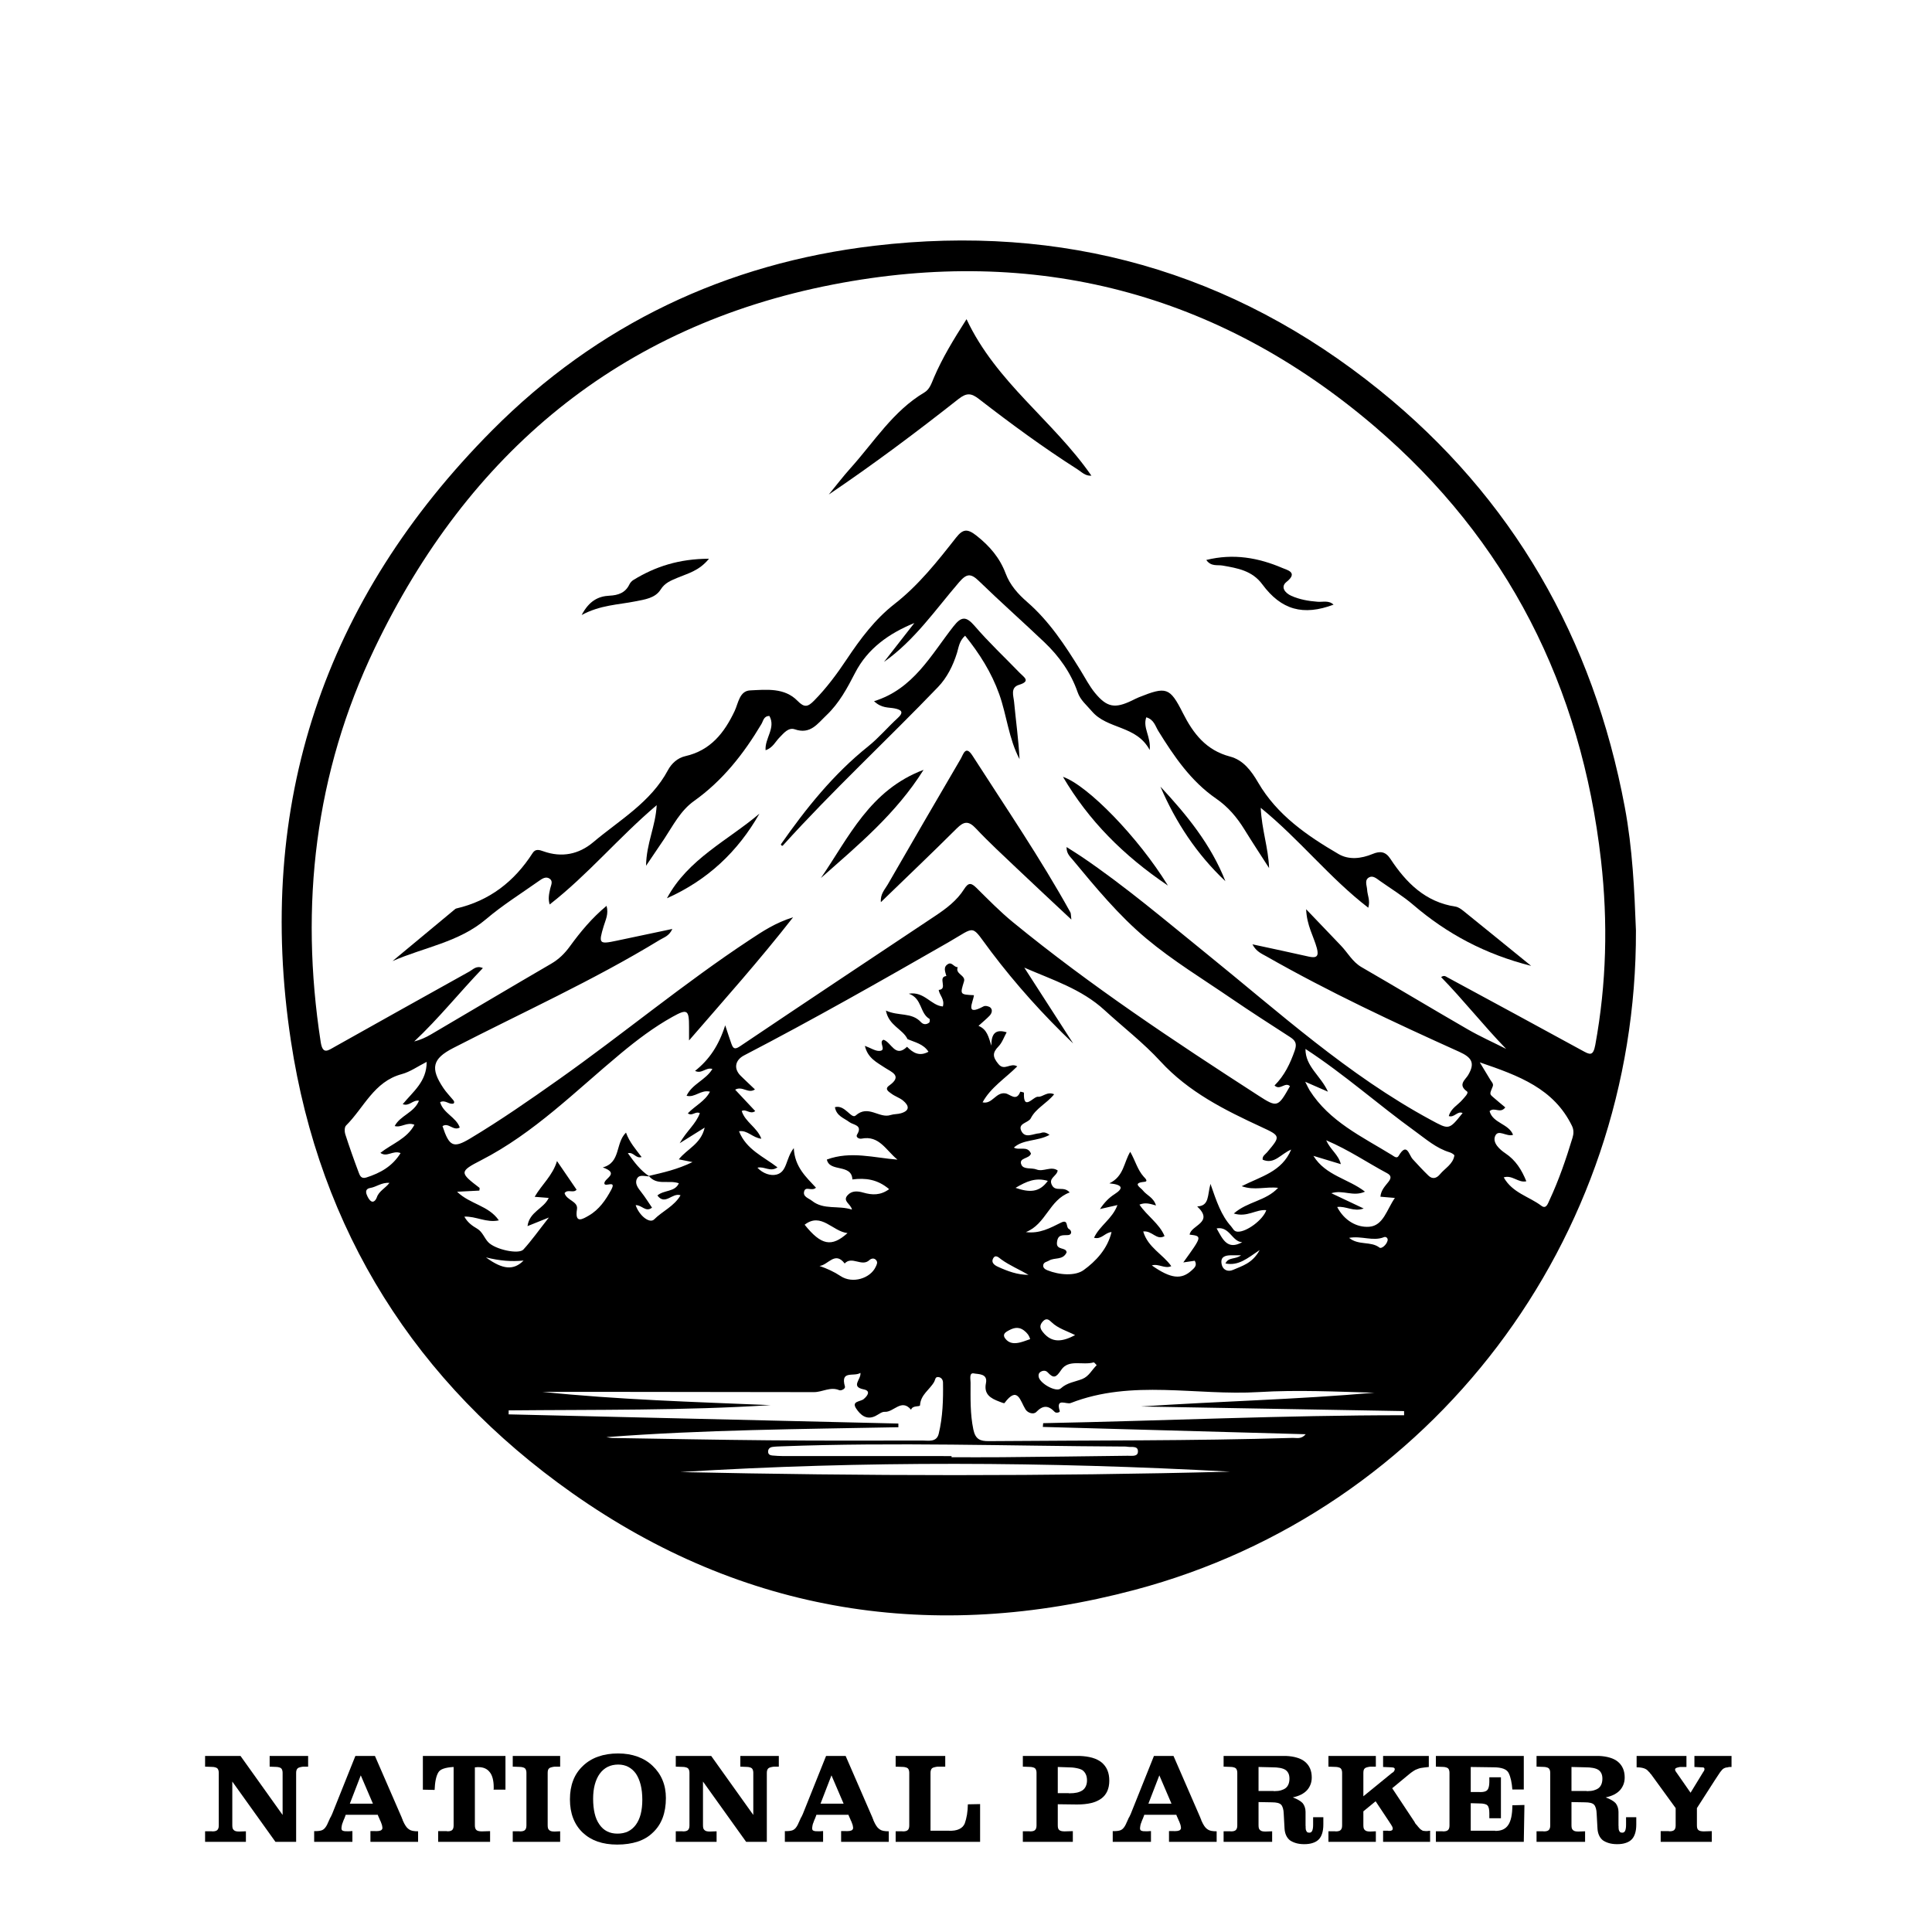 <svg xmlns="http://www.w3.org/2000/svg" xmlns:xlink="http://www.w3.org/1999/xlink" width="500" zoomAndPan="magnify" viewBox="0 0 375 375" height="500" preserveAspectRatio="xMidYMid meet" version="1.0"><defs><g/></defs><path fill="#000000" d="M 317.535 180.598 C 317.738 240.598 278.004 293.258 220.27 308.59 C 181.262 318.953 144.305 313.234 111.094 289.828 C 80.715 268.414 62.062 238.922 56.469 202.074 C 49.496 156.172 62.879 116.359 95.555 83.5 C 115.918 63.023 140.891 51.102 169.711 47.703 C 206.262 43.391 239.152 52.637 267.723 75.699 C 293.625 96.602 309.242 123.938 315.371 156.668 C 316.879 164.711 317.242 172.848 317.535 180.598 Z M 176.055 203.18 C 177.188 204.312 178.398 205.129 180.219 204.145 C 179.219 202.602 177.582 202.316 176.152 201.699 C 175.219 199.715 172.516 199.109 171.957 196.148 C 174.383 197.289 176.953 196.422 178.766 198.406 C 179.223 198.902 179.836 198.898 180.352 198.488 C 180.488 198.383 180.512 197.82 180.414 197.766 C 178.488 196.664 179.035 193.793 176.398 192.875 C 179.402 192.375 180.707 195.184 183.008 195.355 C 183.406 193.945 182.344 193.176 182.199 192.145 C 184.086 192.012 181.895 189.629 183.688 189.445 C 183.469 188.605 183 187.668 184.059 187.098 C 184.789 186.699 185.188 187.777 185.898 187.723 C 185.34 189.074 187.484 189.277 187.113 190.488 C 186.332 193.043 186.301 193.035 189.039 193.168 C 188.906 194.516 187.176 197.348 190.922 195.328 C 191.242 195.152 191.988 195.316 192.262 195.594 C 192.719 196.062 192.488 196.723 192.062 197.164 C 191.465 197.789 190.785 198.336 189.926 199.117 C 191.633 199.82 191.883 201.324 192.426 202.965 C 192.406 200.727 193.152 199.668 195.391 200.367 C 194.871 201.305 194.52 202.379 193.812 203.105 C 192.598 204.348 192.656 205.148 193.789 206.527 C 194.969 207.965 196.109 206.18 197.449 206.984 C 195.07 209.355 192.281 211.086 190.719 213.961 C 192.598 214.398 193.273 211.934 195.141 212.223 C 196.062 212.363 197.285 213.895 198.031 211.906 C 198.043 211.875 198.754 212.035 198.75 212.09 C 198.59 215.801 200.598 212.773 201.484 212.875 C 202.383 212.977 203.23 211.785 204.609 212.398 C 203.148 214.211 201.062 215.102 200.074 217.059 C 199.605 217.984 197.465 217.996 198.258 219.555 C 199.008 221.031 200.531 220.043 201.727 219.973 C 202.184 219.941 202.594 219.457 203.719 220.277 C 201.363 221.57 198.605 221.098 196.793 222.742 C 197.816 223.379 199.438 222.289 200.109 223.906 C 199.832 224.961 197.629 224.668 198.258 226.086 C 198.688 227.055 200.211 226.613 201.195 226.996 C 202.516 227.516 204 226.273 205.297 227.191 C 205.125 228.336 203.406 228.645 204.211 230.086 C 204.953 231.414 206.469 230.121 207.625 231.457 C 203.637 232.898 203.051 237.609 199.121 239.148 C 201.793 239.5 203.855 238.344 205.93 237.316 C 207.402 236.586 206.863 238.18 207.43 238.504 C 208.148 238.914 208.02 239.695 207.309 239.73 C 206.188 239.785 205.309 239.566 205.152 241.184 C 205 242.746 206.969 242.008 207.027 243.094 C 206.305 244.66 204.684 244.027 203.625 244.676 C 203.223 244.926 202.633 244.953 202.504 245.488 C 202.367 246.055 202.84 246.371 203.273 246.547 C 205.648 247.512 208.711 247.695 210.328 246.527 C 212.648 244.855 214.973 242.434 215.75 239.137 C 214.449 239.242 213.805 240.648 212.348 240.246 C 213.469 237.859 215.918 236.574 216.895 233.902 C 215.621 234.195 214.656 234.414 213.504 234.676 C 214.363 233.395 215.246 232.484 216.328 231.793 C 218.125 230.645 217.941 229.945 215.328 229.684 C 218.16 228.328 218.113 225.629 219.379 223.566 C 220.363 225.281 220.781 227.051 221.992 228.395 C 222.219 228.645 222.973 229.32 222.121 229.395 C 219.648 229.609 221.414 230.512 221.816 231.043 C 222.547 232.004 223.918 232.41 224.375 233.98 C 223.293 233.684 222.359 233.328 221.168 233.816 C 222.656 236.035 225.031 237.492 226.039 239.926 C 224.465 240.828 223.672 238.82 221.895 239.027 C 222.809 242.141 225.738 243.461 227.344 245.758 C 226.066 246.34 224.93 245.215 223.566 245.617 C 227.254 248.207 229.305 248.438 231.336 246.555 C 231.82 246.105 232.426 245.629 231.902 244.711 C 231.223 244.809 230.52 244.914 229.676 245.035 C 233.359 239.938 233.359 239.938 230.906 239.641 C 231.145 237.785 235.727 237.32 232.375 234.168 C 234.758 234.066 234.332 232.062 234.953 229.797 C 236.141 233.219 237.031 235.906 238.957 238.035 C 239.336 238.453 239.461 239.027 240.219 239.07 C 241.914 239.16 245.145 236.801 245.785 234.891 C 243.824 234.684 242.047 236.348 239.48 235.539 C 242.164 233.191 245.668 233.137 248.082 230.559 C 245.652 230.281 243.484 231.129 241.012 230.238 C 244.785 228.324 248.801 227.453 250.617 223.129 C 248.582 223.977 247.355 226.078 245.082 225.094 C 244.984 224.375 245.59 224.074 245.953 223.645 C 248.578 220.531 248.602 220.492 244.816 218.742 C 237.68 215.441 230.723 211.973 225.242 206.008 C 221.934 202.402 217.996 199.379 214.375 196.055 C 209.922 191.965 204.242 190.18 198.816 187.816 C 201.98 192.727 205.141 197.633 208.305 202.539 C 202.492 196.984 197.18 191.082 192.379 184.73 C 188.285 179.309 189.684 179.691 184.055 182.918 C 170.957 190.43 157.832 197.887 144.434 204.848 C 142.66 205.77 142.367 207.441 143.773 208.82 C 144.672 209.703 145.594 210.562 146.535 211.457 C 145.227 212.359 144.09 210.707 142.695 211.508 C 144.078 212.984 145.324 214.309 146.59 215.66 C 145.578 216.402 144.828 215.164 143.969 215.648 C 144.633 217.797 146.953 218.805 147.777 221.027 C 146.055 220.84 145.086 219.309 143.445 219.578 C 144.84 223.129 148.188 224.492 150.906 226.582 C 149.512 227.578 148.34 226.312 147.016 226.652 C 148.098 227.797 149.57 228.266 150.707 227.988 C 152.828 227.469 152.477 224.859 154.074 222.848 C 154.246 226.5 156.457 228.457 158.379 230.531 C 157.57 231.285 156.422 230.207 156.105 231.188 C 155.754 232.285 156.949 232.555 157.602 233.074 C 159.887 234.902 162.727 233.914 165.363 234.785 C 165.152 233.672 163.469 233.156 164.516 231.992 C 165.34 231.074 166.477 231.172 167.539 231.477 C 169.254 231.969 170.871 232.062 172.582 230.816 C 170.312 228.883 167.961 228.602 165.449 228.93 C 165.309 225.812 161.012 227.59 160.492 225.066 C 165.121 223.359 169.633 224.73 174.203 225.086 C 172.004 223.328 170.676 220.32 167.238 221.008 C 166.711 221.113 166.055 220.707 166.352 220.23 C 167.523 218.336 165.617 218.375 164.867 217.801 C 163.816 217 162.371 216.641 162.055 214.906 C 163.992 214.34 165.238 217.277 166.082 216.523 C 168.531 214.336 170.652 217.156 172.863 216.426 C 173.5 216.219 174.223 216.277 174.871 216.086 C 176.684 215.555 176.438 214.57 175.262 213.605 C 174.59 213.059 173.684 212.793 172.996 212.258 C 172.562 211.922 171.59 211.418 172.582 210.711 C 175.262 208.805 173.02 208.082 171.738 207.23 C 170.188 206.195 168.43 205.395 167.871 203 C 169.066 203.441 169.879 204.012 170.676 203.984 C 172.219 203.934 170.418 202.234 171.492 201.812 C 173.043 202.312 173.75 205.414 176.055 203.18 Z M 125.941 228.246 C 128.688 227.598 131.449 227.004 134.414 225.559 C 133.309 225.34 132.602 225.199 131.758 225.027 C 133.355 222.988 136.059 222.066 136.777 218.867 C 135.023 219.961 133.66 220.812 131.93 221.895 C 133.246 219.535 135.094 218.164 135.84 216.055 C 134.941 215.641 134.328 216.727 133.508 216.094 C 134.953 214.594 136.824 213.77 137.805 211.895 C 136.055 211.441 134.855 213.129 133.262 212.684 C 134.336 210.387 136.996 209.641 138.277 207.48 C 136.992 207.105 136.207 208.516 134.91 207.859 C 137.668 205.68 139.52 202.91 140.762 199.012 C 141.344 200.75 141.633 201.68 141.965 202.59 C 142.277 203.441 142.543 203.812 143.602 203.102 C 156.223 194.609 168.895 186.184 181.559 177.754 C 183.703 176.328 185.754 174.77 187.133 172.582 C 187.965 171.262 188.512 171.328 189.527 172.336 C 191.828 174.613 194.105 176.945 196.609 178.996 C 211.68 191.332 227.887 202.078 244.223 212.629 C 247.914 215.016 248.047 214.957 250.379 210.828 C 249.449 209.922 248.457 211.742 247.387 210.688 C 249.324 208.758 250.434 206.422 251.316 203.891 C 251.793 202.512 251.398 201.938 250.379 201.277 C 246.59 198.824 242.789 196.391 239.062 193.844 C 233.477 190.023 227.648 186.477 222.477 182.148 C 217.145 177.684 212.66 172.246 208.203 166.871 C 207.695 166.258 207 165.695 207.016 164.41 C 208.219 165.18 209.133 165.73 210.012 166.332 C 218.477 172.078 226.262 178.703 234.203 185.125 C 248.246 196.473 261.645 208.684 277.68 217.352 C 281.266 219.289 281.215 219.387 283.891 216.043 C 282.891 215.562 282.281 216.992 281.211 216.629 C 281.617 215.125 282.957 214.504 283.82 213.496 C 284.266 212.977 285.152 212.141 284.727 211.836 C 282.914 210.539 284.418 209.59 284.957 208.684 C 286.348 206.355 285.695 205.258 283.246 204.156 C 270.559 198.434 257.945 192.543 245.84 185.645 C 244.902 185.113 243.824 184.707 243.098 183.293 C 246.996 184.137 250.527 184.883 254.051 185.68 C 255.574 186.02 256.02 185.59 255.602 184.035 C 254.988 181.754 253.648 179.668 253.52 176.48 C 256.062 179.141 258.145 181.336 260.246 183.512 C 261.598 184.91 262.492 186.695 264.289 187.73 C 271.172 191.707 277.98 195.812 284.867 199.785 C 287.281 201.18 289.844 202.328 292.34 203.59 C 287.918 199.031 284.078 194.125 279.719 189.656 C 280.309 189.23 280.613 189.527 280.953 189.711 C 289.664 194.434 298.387 199.129 307.074 203.891 C 308.559 204.707 309.227 205.105 309.648 202.801 C 311.824 190.914 312.117 178.996 310.758 167.012 C 306.93 133.262 292.613 104.801 266.762 82.73 C 236.328 56.746 200.812 47.641 161.73 55.215 C 120.18 63.27 90.859 87.961 72.727 125.812 C 61.125 150.031 58.148 175.715 62.246 202.246 C 62.633 204.75 63.633 203.926 64.922 203.203 C 73.652 198.309 82.387 193.418 91.137 188.555 C 91.844 188.16 92.48 187.34 93.723 187.906 C 89.176 192.637 85.152 197.695 80.398 202.148 C 81.598 201.844 82.652 201.367 83.645 200.785 C 91.43 196.215 99.188 191.594 106.988 187.055 C 108.473 186.188 109.602 185.078 110.605 183.699 C 112.66 180.875 114.887 178.18 117.734 175.824 C 118.164 177.414 117.539 178.555 117.18 179.746 C 116.141 183.176 116.277 183.32 119.715 182.586 C 123.215 181.84 126.723 181.105 130.5 180.309 C 129.887 181.691 128.871 181.941 128.07 182.43 C 115.152 190.312 101.363 196.527 87.938 203.438 C 83.926 205.504 83.477 207.336 86.066 211.199 C 86.609 212.012 87.305 212.723 87.93 213.477 C 88.129 213.711 88.27 213.945 88.039 214.188 C 87.156 214.477 86.473 213.41 85.426 213.926 C 86.035 216.094 88.535 216.832 89.242 218.848 C 87.977 219.594 87.059 217.797 85.891 218.582 C 87.207 222.578 88.016 222.922 91.262 220.977 C 97.16 217.441 102.801 213.52 108.414 209.551 C 120.926 200.707 132.711 190.875 145.516 182.426 C 148.008 180.781 150.508 179.105 153.938 178.047 C 147.363 186.465 140.621 193.992 133.742 201.949 C 133.742 200.723 133.742 200.039 133.742 199.352 C 133.754 195.98 133.398 195.766 130.539 197.359 C 126.918 199.371 123.637 201.863 120.461 204.5 C 111.715 211.766 103.672 219.922 93.383 225.203 C 89.102 227.398 89.219 227.621 93.066 230.555 C 93.141 230.613 93.055 230.887 93.043 231.094 C 91.73 231.16 90.422 231.23 88.719 231.316 C 91.262 233.77 94.828 233.969 96.824 236.871 C 94.398 237.395 92.387 236.039 90.129 236.148 C 90.773 237.316 91.684 237.938 92.598 238.473 C 93.676 239.109 93.988 240.293 94.766 241.109 C 96.121 242.535 100.684 243.527 101.594 242.531 C 103.18 240.793 104.543 238.852 106.535 236.32 C 104.664 237.074 103.648 237.484 102.391 237.988 C 102.75 235.188 105.531 234.625 106.504 232.516 C 105.504 232.438 104.742 232.379 103.777 232.301 C 105.18 229.891 107.27 228.184 108.113 225.359 C 109.531 227.434 110.73 229.184 111.914 230.918 C 111.281 231.676 110.176 230.73 109.582 231.59 C 109.98 233 112.238 233.168 111.992 234.703 C 111.516 237.652 113.156 236.586 114.262 235.957 C 116.27 234.809 117.586 232.91 118.652 230.914 C 119.715 228.922 117.383 230.508 117.305 229.703 C 117.258 228.699 120.387 227.801 117 226.594 C 120.539 225.645 119.395 221.895 121.504 219.836 C 122.195 221.738 123.414 223.082 124.535 224.582 C 123.355 224.926 123.023 223.559 121.867 223.836 C 123.113 225.574 124.297 227.195 126.043 228.328 C 125.211 228.363 124.113 227.875 123.645 228.766 C 123.145 229.707 123.828 230.582 124.457 231.379 C 125.219 232.344 125.867 233.395 126.555 234.402 C 125.332 235.379 124.57 233.852 123.383 233.922 C 124.07 235.969 126.098 237.562 126.977 236.68 C 128.559 235.09 130.848 234.148 132.094 232.004 C 130.484 231.426 129.113 234.07 127.598 232.039 C 128.906 230.926 131 231.41 131.766 229.672 C 129.785 228.969 127.496 230.191 125.941 228.246 Z M 117.707 278.945 C 118.082 279 118.457 279.105 118.832 279.109 C 128.957 279.273 139.082 279.473 149.207 279.562 C 159.137 279.645 169.066 279.633 178.996 279.605 C 180.18 279.602 181.793 280.004 182.207 278.281 C 182.992 275.023 183.094 271.68 183.035 268.34 C 183.027 267.852 182.746 267.379 182.184 267.293 C 181.492 267.184 181.559 267.793 181.332 268.199 C 180.477 269.734 178.695 270.68 178.578 272.75 C 178.559 273.133 177.137 272.699 176.836 273.629 C 174.969 271.379 173.465 274.156 171.727 274.035 C 171.137 273.996 170.5 274.57 169.883 274.863 C 168.141 275.691 166.973 274.586 166.188 273.406 C 165.211 271.934 167.008 272.086 167.633 271.566 C 168.41 270.914 169.062 269.965 167.652 269.68 C 165.016 269.148 167.199 267.734 167.008 266.473 C 165.742 267.301 163.074 265.871 164 269.121 C 164.133 269.586 163.238 269.977 162.906 269.836 C 161.172 269.098 159.637 270.215 157.992 270.211 C 143.738 270.18 129.48 270.172 115.227 270.156 C 111.895 270.152 108.566 270.156 105.234 270.156 C 119.988 271.688 134.781 272.113 149.562 272.734 C 132.633 273.816 115.68 273.59 98.734 273.754 C 98.73 274.012 98.727 274.27 98.723 274.527 C 123.938 275.121 149.156 275.715 174.371 276.309 C 174.371 276.547 174.375 276.785 174.379 277.023 C 155.484 277.391 136.582 277.504 117.707 278.945 Z M 202.414 276.965 C 202.434 276.723 202.457 276.48 202.477 276.238 C 225.832 275.781 249.168 274.688 272.539 274.699 C 272.535 274.43 272.531 274.16 272.527 273.891 C 255.492 273.594 238.457 273.297 221.422 273 C 236.539 271.988 251.672 271.648 266.766 270.324 C 259.293 270.117 251.805 269.75 244.363 270.199 C 232.184 270.938 219.766 267.668 207.824 272.328 C 206.984 272.656 204.871 271.203 205.699 273.895 C 205.777 274.148 204.996 274.34 204.727 274.059 C 203.496 272.762 202.445 272.707 201.137 274.066 C 200.609 274.609 199.492 274.27 199.047 273.562 C 198.016 271.914 197.539 268.887 194.973 272.328 C 194.895 272.434 194.285 272.172 193.938 272.039 C 192.297 271.422 190.922 270.641 191.371 268.469 C 191.762 266.559 189.844 266.754 189.047 266.582 C 188.062 266.371 188.391 267.719 188.387 268.371 C 188.383 271.406 188.293 274.43 188.926 277.461 C 189.328 279.367 190.23 279.738 191.949 279.723 C 211.613 279.551 231.281 279.695 250.941 279.094 C 251.688 279.074 252.574 279.402 253.438 278.383 C 236.266 277.906 219.34 277.434 202.414 276.965 Z M 296.258 229.281 C 294.734 229.66 293.52 227.992 291.871 228.531 C 293.555 231.543 296.789 232.234 299.176 234.039 C 300.102 234.738 300.422 233.664 300.758 232.941 C 302.582 229.023 303.98 224.949 305.23 220.82 C 305.461 220.066 305.492 219.297 305.117 218.527 C 301.586 211.289 294.844 208.801 287.223 206.203 C 288.18 207.785 288.742 208.691 289.281 209.609 C 289.516 210.008 289.957 210.352 289.727 210.906 C 289.129 212.336 289.113 212.352 289.793 212.941 C 290.617 213.66 291.465 214.352 292.176 214.949 C 291.176 216.238 290.102 214.801 289.129 215.672 C 289.738 218.02 292.852 218.098 293.684 220.27 C 292.402 220.727 290.773 219.043 290.188 220.551 C 289.688 221.832 291.059 223.098 292.203 223.863 C 294.199 225.195 295.363 227.074 296.258 229.281 Z M 253.34 209.969 C 253.855 210.973 253.996 211.316 254.195 211.629 C 258.047 217.699 264.375 220.625 270.191 224.203 C 270.59 224.449 271.125 224.934 271.461 224.375 C 273.105 221.613 273.43 224.148 274.215 225.004 C 275.203 226.086 276.203 227.164 277.258 228.184 C 278.062 228.961 278.855 228.703 279.512 227.91 C 280.488 226.734 282.023 225.973 282.293 224.289 C 282.32 224.129 281.742 223.77 281.395 223.668 C 278.789 222.887 276.789 221.109 274.66 219.57 C 267.527 214.418 260.949 208.531 253.391 203.598 C 253.359 207.02 256.348 208.77 257.754 211.898 C 256.156 211.199 255.113 210.746 253.34 209.969 Z M 238.777 285.648 C 203.227 283.707 167.637 283.52 132.047 285.723 C 167.609 286.5 203.168 286.57 238.777 285.648 Z M 82.816 206.109 C 81.102 206.973 79.617 208.047 77.961 208.492 C 72.57 209.941 70.637 215.023 67.164 218.469 C 66.855 218.777 66.848 219.633 67.012 220.133 C 67.82 222.641 68.699 225.125 69.625 227.586 C 69.844 228.168 70.105 228.875 71.113 228.551 C 73.805 227.684 76.148 226.406 77.754 223.812 C 76.238 223.211 75.129 224.707 73.832 223.77 C 76.102 221.988 78.996 221.035 80.441 218.32 C 78.996 217.699 77.879 218.945 76.609 218.562 C 77.695 216.5 80.398 215.977 81.32 213.648 C 80.062 213.461 79.492 214.789 78.168 214.32 C 80.164 211.883 82.84 209.938 82.816 206.109 Z M 184.695 282.625 C 184.695 282.699 184.695 282.773 184.695 282.848 C 187.938 282.848 191.18 282.875 194.426 282.844 C 202.578 282.766 210.734 282.672 218.887 282.562 C 219.629 282.551 220.809 282.777 220.871 281.816 C 220.949 280.551 219.664 280.945 218.883 280.82 C 218.5 280.758 218.098 280.77 217.707 280.77 C 195.699 280.664 173.691 279.902 151.68 280.734 C 151.094 280.758 150.5 280.766 149.922 280.852 C 149.387 280.934 149.047 281.277 149.094 281.855 C 149.129 282.332 149.516 282.477 149.914 282.512 C 150.602 282.57 151.289 282.621 151.977 282.621 C 162.883 282.629 173.789 282.625 184.695 282.625 Z M 267.938 232.281 C 268.055 230.969 268.875 230.207 269.523 229.363 C 270.051 228.676 270.07 228.164 269.234 227.719 C 265.418 225.688 261.84 223.207 257.41 221.328 C 258.254 223.211 259.805 224.105 260.254 225.961 C 258.359 225.387 256.777 224.91 254.93 224.352 C 257.316 228.207 261.688 228.773 264.941 231.301 C 262.598 232.352 260.711 230.875 258.41 231.602 C 260.629 232.648 262.531 233.547 264.691 234.57 C 262.695 235.273 261.266 234.051 259.547 234.277 C 260.91 236.914 263.363 238.293 265.766 238.113 C 268.516 237.906 269.176 234.754 270.746 232.52 C 269.617 232.422 268.785 232.352 267.938 232.281 Z M 212.867 264.98 C 212.66 264.789 212.398 264.402 212.266 264.441 C 210.172 265.055 207.414 263.762 205.988 265.891 C 204.98 267.395 204.523 267.633 203.336 266.355 C 202.992 265.988 202.445 265.973 201.98 266.273 C 201.605 266.512 201.523 266.867 201.617 267.289 C 201.906 268.559 205.004 270.301 205.895 269.488 C 207.133 268.355 208.656 268.223 210.059 267.668 C 211.363 267.152 211.91 265.906 212.867 264.98 Z M 159.062 245.719 C 160.551 246.242 161.863 246.828 163.16 247.688 C 165.488 249.23 168.922 248.129 169.961 245.914 C 170.184 245.445 170.426 245.016 170.047 244.578 C 169.645 244.113 169.078 244.273 168.738 244.594 C 167.273 245.953 165.355 243.715 163.949 245.242 C 162.062 242.766 160.738 245.57 159.062 245.719 Z M 164.504 239.34 C 161.605 239.043 159.41 235.219 156.18 237.719 C 159.402 241.727 161.414 242.117 164.504 239.34 Z M 208.68 259.145 C 207.074 258.32 205.367 257.859 204.105 256.637 C 203.598 256.141 203.086 255.742 202.406 256.496 C 201.766 257.211 201.809 257.781 202.395 258.523 C 204.215 260.832 206.309 260.383 208.68 259.145 Z M 199.953 259.922 C 199.75 259.203 199.348 258.699 198.773 258.258 C 197.621 257.371 196.59 257.77 195.52 258.391 C 194.914 258.742 194.641 259.164 195.105 259.793 C 195.871 260.82 196.934 260.832 198.031 260.559 C 198.684 260.398 199.312 260.137 199.953 259.922 Z M 240.891 243.648 C 239.855 243.648 239.375 243.641 238.895 243.648 C 237.797 243.668 236.859 243.953 237.109 245.316 C 237.336 246.562 238.375 246.91 239.344 246.48 C 241.066 245.711 243.086 245.242 244.5 242.633 C 242.09 244.254 240.406 245.746 237.855 245.238 C 238.469 243.941 239.75 244.52 240.891 243.648 Z M 197.117 230.562 C 199.859 231.504 201.746 231.469 203.383 229.207 C 200.996 228.52 199.277 229.285 197.117 230.562 Z M 241.117 241.109 C 239.125 241.027 238.676 237.969 236.145 238.434 C 237.34 240.578 238.23 242.695 241.117 241.109 Z M 199.637 247.449 C 197.852 246.402 195.992 245.641 194.352 244.457 C 193.895 244.125 193.195 243.355 192.73 244.332 C 192.391 245.039 192.961 245.543 193.664 245.863 C 195.566 246.734 197.504 247.457 199.637 247.449 Z M 261.859 240.27 C 263.719 241.793 266.066 240.852 267.762 242.16 C 268.141 242.453 269.152 241.613 269.336 240.773 C 269.43 240.336 269.031 239.973 268.637 240.129 C 266.488 240.996 264.293 239.824 261.859 240.27 Z M 94.328 244.062 C 97.605 246.469 99.723 246.598 101.625 244.672 C 99.238 244.906 97.035 244.727 94.328 244.062 Z M 75.594 229.598 C 74.078 229.469 73.059 230.395 71.848 230.586 C 71.031 230.719 70.953 231.277 71.168 231.848 C 71.359 232.352 71.668 232.965 72.098 233.191 C 72.582 233.441 73.008 232.816 73.141 232.414 C 73.543 231.184 74.773 230.668 75.594 229.598 Z M 75.594 229.598 " fill-opacity="1" fill-rule="nonzero"/><path fill="#000000" d="M 244.707 156.797 C 244.902 161.039 246.188 164.566 246.328 168.488 C 244.734 166.004 243.109 163.543 241.559 161.027 C 240.102 158.66 238.375 156.609 236.043 155.004 C 231.16 151.637 227.895 146.836 224.824 141.879 C 224.246 140.941 223.988 139.66 222.492 139.23 C 221.762 141.277 223.43 142.977 223.156 145.574 C 220.555 140.73 214.934 141.617 211.906 138.031 C 210.906 136.848 209.703 135.91 209.168 134.359 C 207.855 130.57 205.578 127.379 202.699 124.645 C 198.496 120.648 194.152 116.801 189.992 112.762 C 188.41 111.23 187.605 111.324 186.133 113.039 C 181.531 118.391 177.523 124.285 171.578 128.484 C 173.543 125.965 175.508 123.445 177.473 120.93 C 172.543 122.949 168.422 125.859 165.98 130.59 C 164.445 133.57 162.891 136.477 160.418 138.824 C 158.668 140.48 157.301 142.605 154.273 141.562 C 153.031 141.137 152.141 142.293 151.309 143.137 C 150.496 143.953 150.027 145.125 148.602 145.625 C 148.41 143.309 150.633 141.289 149.34 138.969 C 148.219 138.98 148.16 139.922 147.797 140.527 C 144.352 146.316 140.266 151.52 134.711 155.473 C 132.086 157.34 130.645 160.223 128.918 162.84 C 127.906 164.363 126.871 165.871 125.398 168.047 C 125.465 163.645 127.258 160.391 127.461 156.285 C 120.062 162.559 114.176 169.723 106.695 175.555 C 106.344 174.469 106.574 173.488 106.789 172.504 C 106.93 171.852 107.391 171.09 106.73 170.586 C 105.98 170.016 105.211 170.566 104.582 171.008 C 101.137 173.445 97.531 175.699 94.328 178.422 C 89.059 182.898 82.285 183.871 76.191 186.543 C 80.227 183.191 84.262 179.84 88.301 176.488 C 88.375 176.426 88.461 176.359 88.551 176.34 C 95.02 174.844 99.844 171.098 103.387 165.57 C 103.934 164.715 104.695 164.957 105.48 165.238 C 109.031 166.508 112.352 165.828 115.137 163.48 C 120.277 159.148 126.312 155.73 129.648 149.488 C 130.34 148.199 131.508 147.113 133.016 146.77 C 137.91 145.66 140.586 142.262 142.602 137.988 C 143.309 136.488 143.527 134.098 145.613 134.004 C 148.785 133.859 152.273 133.445 154.793 136.027 C 156.133 137.398 156.797 137.227 158.012 135.996 C 160.445 133.527 162.477 130.773 164.387 127.91 C 167.016 123.969 169.859 120.172 173.609 117.246 C 178.312 113.582 181.949 108.969 185.578 104.344 C 186.914 102.645 187.793 102.59 189.555 103.984 C 192.105 106 194.051 108.27 195.195 111.309 C 196.039 113.555 197.57 115.281 199.402 116.871 C 203.672 120.582 206.742 125.281 209.691 130.051 C 210.621 131.551 211.43 133.152 212.543 134.504 C 214.867 137.32 216.406 137.562 219.699 135.98 C 220.141 135.77 220.574 135.535 221.027 135.352 C 226.371 133.219 227.055 133.367 229.59 138.391 C 231.613 142.398 234.102 145.621 238.742 146.844 C 241.305 147.516 242.867 149.594 244.211 151.902 C 247.879 158.199 253.707 162.207 259.816 165.773 C 261.832 166.949 264.23 166.66 266.391 165.766 C 267.879 165.145 268.926 165.262 269.871 166.695 C 272.926 171.336 276.66 175.09 282.508 175.973 C 283.055 176.059 283.598 176.445 284.051 176.812 C 288.312 180.246 292.551 183.703 297.191 187.473 C 288.285 185.223 280.883 181.266 274.312 175.633 C 272.309 173.914 270.023 172.523 267.859 170.996 C 267.227 170.551 266.5 169.879 265.75 170.289 C 264.777 170.812 265.316 171.871 265.359 172.699 C 265.414 173.762 266 174.781 265.582 176.188 C 258.07 170.414 252.258 162.934 244.707 156.797 Z M 244.707 156.797 " fill-opacity="1" fill-rule="nonzero"/><path fill="#000000" d="M 187.602 61.953 C 193.383 74.262 204.449 81.652 211.84 92.328 C 210.648 92.418 209.953 91.617 209.145 91.102 C 202.523 86.883 196.199 82.238 189.996 77.434 C 188.547 76.309 187.641 76.191 186.051 77.441 C 177.891 83.867 169.582 90.102 160.863 95.988 C 162.273 94.27 163.625 92.492 165.109 90.84 C 169.68 85.762 173.336 79.789 179.422 76.176 C 180.484 75.543 180.828 74.324 181.293 73.246 C 182.914 69.48 185.016 65.996 187.602 61.953 Z M 187.602 61.953 " fill-opacity="1" fill-rule="nonzero"/><path fill="#000000" d="M 207.949 178.484 C 204.18 174.953 200.773 171.789 197.406 168.59 C 194.703 166.02 191.949 163.492 189.398 160.777 C 187.965 159.254 187.07 159.434 185.688 160.812 C 180.902 165.582 176.004 170.242 170.977 175.109 C 170.84 173.516 171.754 172.648 172.309 171.68 C 177 163.527 181.73 155.398 186.48 147.281 C 186.988 146.414 187.41 144.57 188.762 146.676 C 195.219 156.734 201.961 166.609 207.758 177.078 C 207.883 177.297 207.84 177.609 207.949 178.484 Z M 207.949 178.484 " fill-opacity="1" fill-rule="nonzero"/><path fill="#000000" d="M 151.559 163.895 C 156.457 156.895 161.766 150.262 168.516 144.863 C 170.574 143.215 172.297 141.152 174.254 139.363 C 175.535 138.195 174.91 137.77 173.672 137.508 C 172.477 137.258 171.141 137.516 169.652 136.102 C 177.312 133.73 180.695 127.141 185.066 121.578 C 186.613 119.605 187.531 119.586 189.191 121.512 C 191.938 124.707 195.031 127.605 197.965 130.641 C 198.73 131.434 200.145 132.215 197.789 132.926 C 196.066 133.445 196.723 135.086 196.832 136.23 C 197.18 139.926 197.703 143.605 197.891 147.348 C 195.785 143.367 195.426 138.875 193.945 134.723 C 192.445 130.523 190.125 126.867 187.328 123.387 C 186.172 124.426 186.082 125.66 185.754 126.723 C 184.98 129.215 183.801 131.555 182.062 133.363 C 172.133 143.699 161.598 153.441 151.98 164.086 C 151.934 164.141 151.809 164.195 151.766 164.168 C 151.688 164.125 151.645 164.02 151.559 163.895 Z M 151.559 163.895 " fill-opacity="1" fill-rule="nonzero"/><path fill="#000000" d="M 179.262 149.426 C 173.871 158.02 166.473 164.094 159.34 170.422 C 164.762 162.516 168.828 153.359 179.262 149.426 Z M 179.262 149.426 " fill-opacity="1" fill-rule="nonzero"/><path fill="#000000" d="M 234.137 108.691 C 239.422 107.379 244.27 108.258 248.941 110.258 C 249.805 110.629 252.035 111.102 249.715 112.941 C 248.516 113.895 249.359 115.074 250.633 115.645 C 252.258 116.371 253.984 116.668 255.758 116.801 C 256.785 116.879 257.922 116.484 258.84 117.363 C 252.957 119.566 248.707 118.41 245.012 113.418 C 243.047 110.754 240.199 110.281 237.289 109.773 C 236.281 109.598 235.082 110.016 234.137 108.691 Z M 234.137 108.691 " fill-opacity="1" fill-rule="nonzero"/><path fill="#000000" d="M 112.898 119.375 C 114.348 116.637 116.109 115.73 118.309 115.621 C 119.988 115.539 121.379 115.074 122.164 113.438 C 122.328 113.098 122.625 112.766 122.949 112.57 C 127.238 109.938 131.848 108.469 137.613 108.449 C 135.668 110.84 133.461 111.309 131.5 112.145 C 130.238 112.684 129.066 113.109 128.238 114.422 C 127.168 116.121 125.141 116.359 123.32 116.723 C 119.992 117.391 116.527 117.418 112.898 119.375 Z M 112.898 119.375 " fill-opacity="1" fill-rule="nonzero"/><path fill="#000000" d="M 226.695 171.891 C 217.977 166.004 211.289 159.234 206.32 150.781 C 211.086 152.41 220.914 162.473 226.695 171.891 Z M 226.695 171.891 " fill-opacity="1" fill-rule="nonzero"/><path fill="#000000" d="M 147.406 157.93 C 143.188 165.348 137.285 170.859 129.457 174.348 C 133.539 166.73 141.25 163.152 147.406 157.93 Z M 147.406 157.93 " fill-opacity="1" fill-rule="nonzero"/><path fill="#000000" d="M 225.238 152.684 C 230.359 158.176 235.066 163.949 237.848 171.043 C 232.316 165.828 228.219 159.637 225.238 152.684 Z M 225.238 152.684 " fill-opacity="1" fill-rule="nonzero"/><g fill="#000000" fill-opacity="1"><g transform="translate(38.886, 357.5)"><g><path d="M 7.797 -16.672 L 15.969 -5.219 L 15.969 -13.422 C 15.969 -13.609 15.941 -13.773 15.891 -13.922 C 15.848 -14.078 15.773 -14.195 15.672 -14.281 C 15.578 -14.363 15.441 -14.426 15.266 -14.469 C 15.086 -14.52 14.875 -14.547 14.625 -14.547 L 13.453 -14.594 L 13.453 -16.672 L 20.922 -16.672 L 20.922 -14.594 L 19.953 -14.594 C 19.703 -14.562 19.488 -14.52 19.312 -14.469 C 19.133 -14.426 19 -14.363 18.906 -14.281 C 18.801 -14.195 18.723 -14.078 18.672 -13.922 C 18.617 -13.773 18.594 -13.594 18.594 -13.375 L 18.594 0 L 14.578 0 L 6.203 -11.703 L 6.203 -3.219 C 6.203 -2.988 6.223 -2.797 6.266 -2.641 C 6.316 -2.484 6.395 -2.363 6.5 -2.281 C 6.602 -2.176 6.738 -2.102 6.906 -2.062 C 7.082 -2.02 7.297 -2 7.547 -2 L 8.844 -2.047 L 8.844 0 L 0.922 0 L 0.922 -2.047 L 2.219 -2.047 C 2.258 -2.035 2.297 -2.031 2.328 -2.031 C 2.359 -2.031 2.383 -2.031 2.406 -2.031 C 2.602 -2.031 2.773 -2.051 2.922 -2.094 C 3.078 -2.133 3.195 -2.195 3.281 -2.281 C 3.375 -2.363 3.445 -2.477 3.5 -2.625 C 3.551 -2.77 3.578 -2.953 3.578 -3.172 L 3.578 -13.422 C 3.578 -13.609 3.551 -13.773 3.5 -13.922 C 3.445 -14.078 3.375 -14.195 3.281 -14.281 C 3.176 -14.363 3.035 -14.426 2.859 -14.469 C 2.68 -14.52 2.469 -14.547 2.219 -14.547 L 0.922 -14.594 L 0.922 -16.672 Z M 7.797 -16.672 "/></g></g></g><g fill="#000000" fill-opacity="1"><g transform="translate(60.557, 357.5)"><g><path d="M 12.781 -5.25 L 6.547 -5.25 C 6.535 -5.195 6.52 -5.156 6.5 -5.125 C 6.477 -5.094 6.469 -5.062 6.469 -5.031 C 6.457 -4.977 6.441 -4.93 6.422 -4.891 C 6.41 -4.859 6.395 -4.828 6.375 -4.797 C 6.352 -4.734 6.332 -4.664 6.312 -4.594 C 6.289 -4.531 6.258 -4.469 6.219 -4.406 C 6.207 -4.352 6.188 -4.301 6.156 -4.25 C 6.133 -4.195 6.113 -4.145 6.094 -4.094 C 6.082 -4.082 6.07 -4.062 6.062 -4.031 C 6.051 -4.008 6.047 -3.988 6.047 -3.969 C 6.035 -3.938 6.023 -3.91 6.016 -3.891 C 6.004 -3.879 6 -3.859 6 -3.828 C 5.945 -3.723 5.906 -3.617 5.875 -3.516 C 5.852 -3.422 5.828 -3.32 5.797 -3.219 C 5.785 -3.125 5.77 -3.023 5.75 -2.922 C 5.727 -2.828 5.719 -2.738 5.719 -2.656 C 5.719 -2.531 5.738 -2.422 5.781 -2.328 C 5.82 -2.242 5.895 -2.188 6 -2.156 C 6.082 -2.113 6.219 -2.082 6.406 -2.062 C 6.602 -2.051 6.844 -2.047 7.125 -2.047 L 7.844 -2.094 L 7.844 0 L 0.422 0 L 0.422 -2.094 C 0.441 -2.082 0.461 -2.078 0.484 -2.078 C 0.516 -2.078 0.535 -2.078 0.547 -2.078 C 0.566 -2.078 0.586 -2.078 0.609 -2.078 C 0.641 -2.078 0.66 -2.078 0.672 -2.078 C 0.941 -2.078 1.188 -2.094 1.406 -2.125 C 1.633 -2.156 1.832 -2.207 2 -2.281 C 2.188 -2.363 2.363 -2.504 2.531 -2.703 C 2.695 -2.898 2.852 -3.156 3 -3.469 C 3.031 -3.551 3.062 -3.629 3.094 -3.703 C 3.133 -3.785 3.172 -3.859 3.203 -3.922 C 3.211 -3.953 3.227 -3.984 3.25 -4.016 C 3.27 -4.055 3.285 -4.102 3.297 -4.156 C 3.316 -4.188 3.332 -4.219 3.344 -4.25 C 3.363 -4.281 3.383 -4.312 3.406 -4.344 C 3.406 -4.363 3.406 -4.379 3.406 -4.391 C 3.406 -4.398 3.41 -4.41 3.422 -4.422 C 3.422 -4.422 3.426 -4.426 3.438 -4.438 C 3.445 -4.445 3.453 -4.457 3.453 -4.469 C 3.453 -4.488 3.453 -4.504 3.453 -4.516 C 3.461 -4.535 3.477 -4.555 3.5 -4.578 C 3.531 -4.629 3.551 -4.676 3.562 -4.719 C 3.582 -4.758 3.613 -4.801 3.656 -4.844 C 3.664 -4.883 3.68 -4.926 3.703 -4.969 C 3.734 -5.02 3.758 -5.07 3.781 -5.125 C 3.82 -5.207 3.863 -5.297 3.906 -5.391 C 3.945 -5.492 3.988 -5.598 4.031 -5.703 L 8.422 -16.672 L 12.219 -16.672 L 17.422 -4.703 C 17.453 -4.617 17.477 -4.547 17.5 -4.484 C 17.52 -4.43 17.547 -4.379 17.578 -4.328 C 17.586 -4.254 17.602 -4.191 17.625 -4.141 C 17.656 -4.098 17.68 -4.051 17.703 -4 C 17.734 -3.945 17.754 -3.895 17.766 -3.844 C 17.785 -3.801 17.812 -3.754 17.844 -3.703 C 17.863 -3.648 17.883 -3.602 17.906 -3.562 C 17.938 -3.52 17.957 -3.484 17.969 -3.453 C 18.102 -3.203 18.25 -2.984 18.406 -2.797 C 18.57 -2.617 18.738 -2.477 18.906 -2.375 C 19.082 -2.258 19.305 -2.176 19.578 -2.125 C 19.859 -2.07 20.195 -2.047 20.594 -2.047 L 20.594 0 L 11.344 0 L 11.344 -2.094 L 12.219 -2.094 C 12.258 -2.082 12.285 -2.078 12.297 -2.078 C 12.316 -2.078 12.344 -2.078 12.375 -2.078 C 12.395 -2.078 12.414 -2.078 12.438 -2.078 C 12.457 -2.078 12.477 -2.078 12.5 -2.078 C 12.688 -2.078 12.844 -2.086 12.969 -2.109 C 13.102 -2.141 13.223 -2.172 13.328 -2.203 C 13.441 -2.254 13.523 -2.32 13.578 -2.406 C 13.641 -2.488 13.672 -2.586 13.672 -2.703 C 13.672 -2.785 13.66 -2.867 13.641 -2.953 C 13.629 -3.047 13.609 -3.156 13.578 -3.281 C 13.547 -3.375 13.508 -3.473 13.469 -3.578 C 13.426 -3.691 13.383 -3.805 13.344 -3.922 C 13.332 -3.953 13.316 -3.984 13.297 -4.016 C 13.285 -4.055 13.27 -4.094 13.25 -4.125 C 13.227 -4.156 13.207 -4.188 13.188 -4.219 C 13.176 -4.258 13.164 -4.301 13.156 -4.344 C 13.113 -4.426 13.078 -4.504 13.047 -4.578 C 13.016 -4.66 12.984 -4.734 12.953 -4.797 C 12.922 -4.879 12.891 -4.945 12.859 -5 C 12.836 -5.062 12.812 -5.129 12.781 -5.203 Z M 11.828 -7.406 L 9.469 -12.906 L 7.344 -7.406 Z M 11.828 -7.406 "/></g></g></g><g fill="#000000" fill-opacity="1"><g transform="translate(81.579, 357.5)"><g><path d="M 10.594 -14.531 L 10.594 -3.219 C 10.594 -2.988 10.617 -2.797 10.672 -2.641 C 10.723 -2.484 10.801 -2.363 10.906 -2.281 C 11 -2.195 11.133 -2.133 11.312 -2.094 C 11.488 -2.051 11.703 -2.031 11.953 -2.031 L 13.547 -2.078 L 13.547 0 L 3.469 0 L 3.469 -2.078 L 5.125 -2.078 C 5.156 -2.055 5.191 -2.047 5.234 -2.047 C 5.273 -2.047 5.305 -2.047 5.328 -2.047 C 5.523 -2.047 5.691 -2.066 5.828 -2.109 C 5.973 -2.148 6.086 -2.207 6.172 -2.281 C 6.273 -2.363 6.348 -2.477 6.391 -2.625 C 6.441 -2.77 6.469 -2.953 6.469 -3.172 L 6.469 -14.531 C 5.656 -14.488 5 -14.379 4.5 -14.203 C 4 -14.035 3.656 -13.773 3.469 -13.422 C 3.27 -13.078 3.113 -12.629 3 -12.078 C 2.883 -11.523 2.812 -10.859 2.781 -10.078 L 0.5 -10.125 L 0.5 -16.672 L 16.531 -16.672 L 16.531 -10.125 L 14.219 -10.125 C 14.219 -10.145 14.219 -10.164 14.219 -10.188 C 14.219 -10.207 14.227 -10.227 14.25 -10.25 C 14.25 -10.281 14.25 -10.305 14.25 -10.328 C 14.25 -10.359 14.25 -10.383 14.25 -10.406 C 14.25 -10.438 14.25 -10.469 14.25 -10.5 C 14.25 -10.531 14.25 -10.555 14.25 -10.578 C 14.25 -11.223 14.188 -11.789 14.062 -12.281 C 13.938 -12.781 13.75 -13.188 13.5 -13.5 C 13.25 -13.832 12.941 -14.082 12.578 -14.25 C 12.211 -14.414 11.785 -14.5 11.297 -14.5 C 11.285 -14.5 11.27 -14.5 11.25 -14.5 C 11.227 -14.5 11.219 -14.5 11.219 -14.5 C 11.207 -14.5 11.191 -14.5 11.172 -14.5 C 11.16 -14.5 11.145 -14.5 11.125 -14.5 C 11.102 -14.5 11.082 -14.5 11.062 -14.5 C 11.039 -14.5 11.008 -14.5 10.969 -14.5 C 10.938 -14.477 10.906 -14.469 10.875 -14.469 C 10.844 -14.469 10.812 -14.469 10.781 -14.469 C 10.758 -14.469 10.738 -14.469 10.719 -14.469 C 10.707 -14.469 10.703 -14.469 10.703 -14.469 C 10.68 -14.469 10.66 -14.469 10.641 -14.469 C 10.629 -14.469 10.613 -14.469 10.594 -14.469 Z M 10.594 -14.531 "/></g></g></g><g fill="#000000" fill-opacity="1"><g transform="translate(98.601, 357.5)"><g><path d="M 0.922 -14.594 L 0.922 -16.672 L 10.125 -16.672 L 10.125 -14.594 L 9.047 -14.594 C 8.797 -14.562 8.582 -14.52 8.406 -14.469 C 8.238 -14.426 8.102 -14.363 8 -14.281 C 7.895 -14.195 7.816 -14.078 7.766 -13.922 C 7.723 -13.773 7.703 -13.594 7.703 -13.375 L 7.703 -3.219 C 7.703 -2.988 7.723 -2.797 7.766 -2.641 C 7.816 -2.484 7.895 -2.363 8 -2.281 C 8.102 -2.176 8.238 -2.102 8.406 -2.062 C 8.582 -2.02 8.797 -2 9.047 -2 L 10.125 -2.047 L 10.125 0 L 0.922 0 L 0.922 -2.047 L 2.219 -2.047 C 2.258 -2.035 2.297 -2.031 2.328 -2.031 C 2.359 -2.031 2.383 -2.031 2.406 -2.031 C 2.602 -2.031 2.773 -2.051 2.922 -2.094 C 3.078 -2.133 3.195 -2.195 3.281 -2.281 C 3.375 -2.363 3.445 -2.477 3.5 -2.625 C 3.551 -2.77 3.578 -2.953 3.578 -3.172 L 3.578 -13.422 C 3.578 -13.609 3.551 -13.773 3.5 -13.922 C 3.445 -14.078 3.375 -14.195 3.281 -14.281 C 3.176 -14.363 3.035 -14.426 2.859 -14.469 C 2.68 -14.52 2.469 -14.547 2.219 -14.547 Z M 0.922 -14.594 "/></g></g></g><g fill="#000000" fill-opacity="1"><g transform="translate(109.625, 357.5)"><g><path d="M 1 -8.281 C 1 -9.625 1.207 -10.836 1.625 -11.922 C 2.039 -13.004 2.676 -13.945 3.531 -14.75 C 4.363 -15.551 5.348 -16.148 6.484 -16.547 C 7.629 -16.953 8.914 -17.156 10.344 -17.156 C 11.727 -17.156 12.977 -16.953 14.094 -16.547 C 15.219 -16.148 16.203 -15.551 17.047 -14.75 C 17.898 -13.945 18.539 -13.023 18.969 -11.984 C 19.406 -10.941 19.625 -9.781 19.625 -8.5 C 19.625 -7.062 19.414 -5.785 19 -4.672 C 18.582 -3.555 17.957 -2.609 17.125 -1.828 C 16.312 -1.023 15.32 -0.43 14.156 -0.047 C 12.988 0.336 11.66 0.531 10.172 0.531 C 8.754 0.531 7.488 0.336 6.375 -0.047 C 5.27 -0.43 4.301 -1.016 3.469 -1.797 C 2.656 -2.578 2.039 -3.504 1.625 -4.578 C 1.207 -5.66 1 -6.875 1 -8.219 Z M 5.5 -8.406 C 5.5 -7.32 5.598 -6.359 5.797 -5.516 C 5.992 -4.672 6.301 -3.957 6.719 -3.375 C 7.133 -2.77 7.633 -2.32 8.219 -2.031 C 8.801 -1.738 9.469 -1.594 10.219 -1.594 C 10.988 -1.594 11.672 -1.734 12.266 -2.016 C 12.859 -2.305 13.363 -2.734 13.781 -3.297 C 14.207 -3.879 14.523 -4.57 14.734 -5.375 C 14.941 -6.188 15.047 -7.117 15.047 -8.172 C 15.047 -9.254 14.941 -10.211 14.734 -11.047 C 14.523 -11.879 14.223 -12.598 13.828 -13.203 C 13.41 -13.797 12.91 -14.242 12.328 -14.547 C 11.754 -14.848 11.102 -15 10.375 -15 C 9.602 -15 8.914 -14.848 8.312 -14.547 C 7.719 -14.242 7.207 -13.801 6.781 -13.219 C 6.363 -12.633 6.047 -11.938 5.828 -11.125 C 5.609 -10.312 5.5 -9.383 5.5 -8.344 Z M 5.5 -8.406 "/></g></g></g><g fill="#000000" fill-opacity="1"><g transform="translate(130.246, 357.5)"><g><path d="M 7.797 -16.672 L 15.969 -5.219 L 15.969 -13.422 C 15.969 -13.609 15.941 -13.773 15.891 -13.922 C 15.848 -14.078 15.773 -14.195 15.672 -14.281 C 15.578 -14.363 15.441 -14.426 15.266 -14.469 C 15.086 -14.52 14.875 -14.547 14.625 -14.547 L 13.453 -14.594 L 13.453 -16.672 L 20.922 -16.672 L 20.922 -14.594 L 19.953 -14.594 C 19.703 -14.562 19.488 -14.52 19.312 -14.469 C 19.133 -14.426 19 -14.363 18.906 -14.281 C 18.801 -14.195 18.723 -14.078 18.672 -13.922 C 18.617 -13.773 18.594 -13.594 18.594 -13.375 L 18.594 0 L 14.578 0 L 6.203 -11.703 L 6.203 -3.219 C 6.203 -2.988 6.223 -2.797 6.266 -2.641 C 6.316 -2.484 6.395 -2.363 6.5 -2.281 C 6.602 -2.176 6.738 -2.102 6.906 -2.062 C 7.082 -2.02 7.297 -2 7.547 -2 L 8.844 -2.047 L 8.844 0 L 0.922 0 L 0.922 -2.047 L 2.219 -2.047 C 2.258 -2.035 2.297 -2.031 2.328 -2.031 C 2.359 -2.031 2.383 -2.031 2.406 -2.031 C 2.602 -2.031 2.773 -2.051 2.922 -2.094 C 3.078 -2.133 3.195 -2.195 3.281 -2.281 C 3.375 -2.363 3.445 -2.477 3.5 -2.625 C 3.551 -2.77 3.578 -2.953 3.578 -3.172 L 3.578 -13.422 C 3.578 -13.609 3.551 -13.773 3.5 -13.922 C 3.445 -14.078 3.375 -14.195 3.281 -14.281 C 3.176 -14.363 3.035 -14.426 2.859 -14.469 C 2.68 -14.52 2.469 -14.547 2.219 -14.547 L 0.922 -14.594 L 0.922 -16.672 Z M 7.797 -16.672 "/></g></g></g><g fill="#000000" fill-opacity="1"><g transform="translate(151.918, 357.5)"><g><path d="M 12.781 -5.25 L 6.547 -5.25 C 6.535 -5.195 6.52 -5.156 6.5 -5.125 C 6.477 -5.094 6.469 -5.062 6.469 -5.031 C 6.457 -4.977 6.441 -4.93 6.422 -4.891 C 6.41 -4.859 6.395 -4.828 6.375 -4.797 C 6.352 -4.734 6.332 -4.664 6.312 -4.594 C 6.289 -4.531 6.258 -4.469 6.219 -4.406 C 6.207 -4.352 6.188 -4.301 6.156 -4.25 C 6.133 -4.195 6.113 -4.145 6.094 -4.094 C 6.082 -4.082 6.07 -4.062 6.062 -4.031 C 6.051 -4.008 6.047 -3.988 6.047 -3.969 C 6.035 -3.938 6.023 -3.91 6.016 -3.891 C 6.004 -3.879 6 -3.859 6 -3.828 C 5.945 -3.723 5.906 -3.617 5.875 -3.516 C 5.852 -3.422 5.828 -3.32 5.797 -3.219 C 5.785 -3.125 5.77 -3.023 5.75 -2.922 C 5.727 -2.828 5.719 -2.738 5.719 -2.656 C 5.719 -2.531 5.738 -2.422 5.781 -2.328 C 5.82 -2.242 5.895 -2.188 6 -2.156 C 6.082 -2.113 6.219 -2.082 6.406 -2.062 C 6.602 -2.051 6.844 -2.047 7.125 -2.047 L 7.844 -2.094 L 7.844 0 L 0.422 0 L 0.422 -2.094 C 0.441 -2.082 0.461 -2.078 0.484 -2.078 C 0.516 -2.078 0.535 -2.078 0.547 -2.078 C 0.566 -2.078 0.586 -2.078 0.609 -2.078 C 0.641 -2.078 0.66 -2.078 0.672 -2.078 C 0.941 -2.078 1.188 -2.094 1.406 -2.125 C 1.633 -2.156 1.832 -2.207 2 -2.281 C 2.188 -2.363 2.363 -2.504 2.531 -2.703 C 2.695 -2.898 2.852 -3.156 3 -3.469 C 3.031 -3.551 3.062 -3.629 3.094 -3.703 C 3.133 -3.785 3.172 -3.859 3.203 -3.922 C 3.211 -3.953 3.227 -3.984 3.25 -4.016 C 3.27 -4.055 3.285 -4.102 3.297 -4.156 C 3.316 -4.188 3.332 -4.219 3.344 -4.25 C 3.363 -4.281 3.383 -4.312 3.406 -4.344 C 3.406 -4.363 3.406 -4.379 3.406 -4.391 C 3.406 -4.398 3.41 -4.41 3.422 -4.422 C 3.422 -4.422 3.426 -4.426 3.438 -4.438 C 3.445 -4.445 3.453 -4.457 3.453 -4.469 C 3.453 -4.488 3.453 -4.504 3.453 -4.516 C 3.461 -4.535 3.477 -4.555 3.5 -4.578 C 3.531 -4.629 3.551 -4.676 3.562 -4.719 C 3.582 -4.758 3.613 -4.801 3.656 -4.844 C 3.664 -4.883 3.68 -4.926 3.703 -4.969 C 3.734 -5.02 3.758 -5.07 3.781 -5.125 C 3.82 -5.207 3.863 -5.297 3.906 -5.391 C 3.945 -5.492 3.988 -5.598 4.031 -5.703 L 8.422 -16.672 L 12.219 -16.672 L 17.422 -4.703 C 17.453 -4.617 17.477 -4.547 17.5 -4.484 C 17.52 -4.43 17.547 -4.379 17.578 -4.328 C 17.586 -4.254 17.602 -4.191 17.625 -4.141 C 17.656 -4.098 17.68 -4.051 17.703 -4 C 17.734 -3.945 17.754 -3.895 17.766 -3.844 C 17.785 -3.801 17.812 -3.754 17.844 -3.703 C 17.863 -3.648 17.883 -3.602 17.906 -3.562 C 17.938 -3.52 17.957 -3.484 17.969 -3.453 C 18.102 -3.203 18.25 -2.984 18.406 -2.797 C 18.57 -2.617 18.738 -2.477 18.906 -2.375 C 19.082 -2.258 19.305 -2.176 19.578 -2.125 C 19.859 -2.07 20.195 -2.047 20.594 -2.047 L 20.594 0 L 11.344 0 L 11.344 -2.094 L 12.219 -2.094 C 12.258 -2.082 12.285 -2.078 12.297 -2.078 C 12.316 -2.078 12.344 -2.078 12.375 -2.078 C 12.395 -2.078 12.414 -2.078 12.438 -2.078 C 12.457 -2.078 12.477 -2.078 12.5 -2.078 C 12.688 -2.078 12.844 -2.086 12.969 -2.109 C 13.102 -2.141 13.223 -2.172 13.328 -2.203 C 13.441 -2.254 13.523 -2.32 13.578 -2.406 C 13.641 -2.488 13.672 -2.586 13.672 -2.703 C 13.672 -2.785 13.66 -2.867 13.641 -2.953 C 13.629 -3.047 13.609 -3.156 13.578 -3.281 C 13.547 -3.375 13.508 -3.473 13.469 -3.578 C 13.426 -3.691 13.383 -3.805 13.344 -3.922 C 13.332 -3.953 13.316 -3.984 13.297 -4.016 C 13.285 -4.055 13.27 -4.094 13.25 -4.125 C 13.227 -4.156 13.207 -4.188 13.188 -4.219 C 13.176 -4.258 13.164 -4.301 13.156 -4.344 C 13.113 -4.426 13.078 -4.504 13.047 -4.578 C 13.016 -4.66 12.984 -4.734 12.953 -4.797 C 12.922 -4.879 12.891 -4.945 12.859 -5 C 12.836 -5.062 12.812 -5.129 12.781 -5.203 Z M 11.828 -7.406 L 9.469 -12.906 L 7.344 -7.406 Z M 11.828 -7.406 "/></g></g></g><g fill="#000000" fill-opacity="1"><g transform="translate(172.94, 357.5)"><g><path d="M 7.672 -2.156 L 11.125 -2.156 C 12.008 -2.113 12.711 -2.219 13.234 -2.469 C 13.766 -2.719 14.129 -3.094 14.328 -3.594 C 14.504 -4.094 14.645 -4.648 14.75 -5.266 C 14.852 -5.891 14.91 -6.562 14.922 -7.281 L 17.297 -7.328 L 17.297 0 L 0.906 0 L 0.906 -2.047 L 2.203 -2.047 C 2.234 -2.035 2.266 -2.031 2.297 -2.031 C 2.328 -2.031 2.352 -2.031 2.375 -2.031 C 2.57 -2.031 2.742 -2.051 2.891 -2.094 C 3.047 -2.133 3.164 -2.195 3.25 -2.281 C 3.352 -2.363 3.426 -2.477 3.469 -2.625 C 3.52 -2.77 3.547 -2.953 3.547 -3.172 L 3.547 -13.422 C 3.547 -13.609 3.52 -13.773 3.469 -13.922 C 3.426 -14.078 3.352 -14.195 3.25 -14.281 C 3.145 -14.363 3.004 -14.426 2.828 -14.469 C 2.66 -14.52 2.453 -14.547 2.203 -14.547 L 0.906 -14.594 L 0.906 -16.672 L 10.531 -16.672 L 10.531 -14.594 L 9.031 -14.594 C 8.781 -14.562 8.566 -14.52 8.391 -14.469 C 8.211 -14.426 8.07 -14.363 7.969 -14.281 C 7.875 -14.195 7.801 -14.078 7.75 -13.922 C 7.695 -13.773 7.672 -13.594 7.672 -13.375 Z M 7.672 -2.156 "/></g></g></g><g fill="#000000" fill-opacity="1"><g transform="translate(190.662, 357.5)"><g/></g></g><g fill="#000000" fill-opacity="1"><g transform="translate(197.611, 357.5)"><g><path d="M 7.703 -7.297 L 7.703 -3.219 C 7.703 -2.988 7.723 -2.797 7.766 -2.641 C 7.816 -2.484 7.895 -2.363 8 -2.281 C 8.102 -2.195 8.238 -2.133 8.406 -2.094 C 8.582 -2.051 8.797 -2.031 9.047 -2.031 L 10.625 -2.078 L 10.625 0 L 0.922 0 L 0.922 -2.047 L 2.219 -2.047 C 2.258 -2.035 2.297 -2.031 2.328 -2.031 C 2.359 -2.031 2.383 -2.031 2.406 -2.031 C 2.602 -2.031 2.773 -2.051 2.922 -2.094 C 3.078 -2.133 3.195 -2.195 3.281 -2.281 C 3.375 -2.363 3.445 -2.477 3.5 -2.625 C 3.551 -2.77 3.578 -2.953 3.578 -3.172 L 3.578 -13.422 C 3.578 -13.609 3.551 -13.773 3.5 -13.922 C 3.445 -14.078 3.375 -14.195 3.281 -14.281 C 3.176 -14.363 3.035 -14.426 2.859 -14.469 C 2.68 -14.52 2.469 -14.547 2.219 -14.547 L 0.922 -14.594 L 0.922 -16.672 L 11.922 -16.672 C 12.867 -16.641 13.703 -16.52 14.422 -16.312 C 15.141 -16.102 15.738 -15.801 16.219 -15.406 C 16.707 -15 17.078 -14.504 17.328 -13.922 C 17.578 -13.336 17.703 -12.656 17.703 -11.875 C 17.703 -11.102 17.57 -10.426 17.312 -9.844 C 17.051 -9.258 16.664 -8.781 16.156 -8.406 C 15.633 -8.02 14.977 -7.727 14.188 -7.531 C 13.395 -7.344 12.473 -7.25 11.422 -7.25 Z M 7.703 -9.453 L 9.781 -9.453 C 9.812 -9.43 9.848 -9.422 9.891 -9.422 C 9.93 -9.422 9.957 -9.422 9.969 -9.422 C 10.539 -9.422 11.035 -9.469 11.453 -9.562 C 11.867 -9.664 12.219 -9.812 12.5 -10 C 12.781 -10.195 12.992 -10.457 13.141 -10.781 C 13.297 -11.113 13.375 -11.492 13.375 -11.922 C 13.375 -12.391 13.297 -12.785 13.141 -13.109 C 12.992 -13.43 12.781 -13.695 12.5 -13.906 C 12.219 -14.082 11.828 -14.219 11.328 -14.312 C 10.836 -14.414 10.242 -14.469 9.547 -14.469 L 7.703 -14.531 Z M 7.703 -9.453 "/></g></g></g><g fill="#000000" fill-opacity="1"><g transform="translate(215.558, 357.5)"><g><path d="M 12.781 -5.25 L 6.547 -5.25 C 6.535 -5.195 6.52 -5.156 6.5 -5.125 C 6.477 -5.094 6.469 -5.062 6.469 -5.031 C 6.457 -4.977 6.441 -4.93 6.422 -4.891 C 6.41 -4.859 6.395 -4.828 6.375 -4.797 C 6.352 -4.734 6.332 -4.664 6.312 -4.594 C 6.289 -4.531 6.258 -4.469 6.219 -4.406 C 6.207 -4.352 6.188 -4.301 6.156 -4.25 C 6.133 -4.195 6.113 -4.145 6.094 -4.094 C 6.082 -4.082 6.07 -4.062 6.062 -4.031 C 6.051 -4.008 6.047 -3.988 6.047 -3.969 C 6.035 -3.938 6.023 -3.91 6.016 -3.891 C 6.004 -3.879 6 -3.859 6 -3.828 C 5.945 -3.723 5.906 -3.617 5.875 -3.516 C 5.852 -3.422 5.828 -3.32 5.797 -3.219 C 5.785 -3.125 5.77 -3.023 5.75 -2.922 C 5.727 -2.828 5.719 -2.738 5.719 -2.656 C 5.719 -2.531 5.738 -2.422 5.781 -2.328 C 5.82 -2.242 5.895 -2.188 6 -2.156 C 6.082 -2.113 6.219 -2.082 6.406 -2.062 C 6.602 -2.051 6.844 -2.047 7.125 -2.047 L 7.844 -2.094 L 7.844 0 L 0.422 0 L 0.422 -2.094 C 0.441 -2.082 0.461 -2.078 0.484 -2.078 C 0.516 -2.078 0.535 -2.078 0.547 -2.078 C 0.566 -2.078 0.586 -2.078 0.609 -2.078 C 0.641 -2.078 0.66 -2.078 0.672 -2.078 C 0.941 -2.078 1.188 -2.094 1.406 -2.125 C 1.633 -2.156 1.832 -2.207 2 -2.281 C 2.188 -2.363 2.363 -2.504 2.531 -2.703 C 2.695 -2.898 2.852 -3.156 3 -3.469 C 3.031 -3.551 3.062 -3.629 3.094 -3.703 C 3.133 -3.785 3.172 -3.859 3.203 -3.922 C 3.211 -3.953 3.227 -3.984 3.25 -4.016 C 3.27 -4.055 3.285 -4.102 3.297 -4.156 C 3.316 -4.188 3.332 -4.219 3.344 -4.25 C 3.363 -4.281 3.383 -4.312 3.406 -4.344 C 3.406 -4.363 3.406 -4.379 3.406 -4.391 C 3.406 -4.398 3.41 -4.41 3.422 -4.422 C 3.422 -4.422 3.426 -4.426 3.438 -4.438 C 3.445 -4.445 3.453 -4.457 3.453 -4.469 C 3.453 -4.488 3.453 -4.504 3.453 -4.516 C 3.461 -4.535 3.477 -4.555 3.5 -4.578 C 3.531 -4.629 3.551 -4.676 3.562 -4.719 C 3.582 -4.758 3.613 -4.801 3.656 -4.844 C 3.664 -4.883 3.68 -4.926 3.703 -4.969 C 3.734 -5.02 3.758 -5.07 3.781 -5.125 C 3.82 -5.207 3.863 -5.297 3.906 -5.391 C 3.945 -5.492 3.988 -5.598 4.031 -5.703 L 8.422 -16.672 L 12.219 -16.672 L 17.422 -4.703 C 17.453 -4.617 17.477 -4.547 17.5 -4.484 C 17.52 -4.43 17.547 -4.379 17.578 -4.328 C 17.586 -4.254 17.602 -4.191 17.625 -4.141 C 17.656 -4.098 17.68 -4.051 17.703 -4 C 17.734 -3.945 17.754 -3.895 17.766 -3.844 C 17.785 -3.801 17.812 -3.754 17.844 -3.703 C 17.863 -3.648 17.883 -3.602 17.906 -3.562 C 17.938 -3.52 17.957 -3.484 17.969 -3.453 C 18.102 -3.203 18.25 -2.984 18.406 -2.797 C 18.57 -2.617 18.738 -2.477 18.906 -2.375 C 19.082 -2.258 19.305 -2.176 19.578 -2.125 C 19.859 -2.07 20.195 -2.047 20.594 -2.047 L 20.594 0 L 11.344 0 L 11.344 -2.094 L 12.219 -2.094 C 12.258 -2.082 12.285 -2.078 12.297 -2.078 C 12.316 -2.078 12.344 -2.078 12.375 -2.078 C 12.395 -2.078 12.414 -2.078 12.438 -2.078 C 12.457 -2.078 12.477 -2.078 12.5 -2.078 C 12.688 -2.078 12.844 -2.086 12.969 -2.109 C 13.102 -2.141 13.223 -2.172 13.328 -2.203 C 13.441 -2.254 13.523 -2.32 13.578 -2.406 C 13.641 -2.488 13.672 -2.586 13.672 -2.703 C 13.672 -2.785 13.66 -2.867 13.641 -2.953 C 13.629 -3.047 13.609 -3.156 13.578 -3.281 C 13.547 -3.375 13.508 -3.473 13.469 -3.578 C 13.426 -3.691 13.383 -3.805 13.344 -3.922 C 13.332 -3.953 13.316 -3.984 13.297 -4.016 C 13.285 -4.055 13.27 -4.094 13.25 -4.125 C 13.227 -4.156 13.207 -4.188 13.188 -4.219 C 13.176 -4.258 13.164 -4.301 13.156 -4.344 C 13.113 -4.426 13.078 -4.504 13.047 -4.578 C 13.016 -4.66 12.984 -4.734 12.953 -4.797 C 12.922 -4.879 12.891 -4.945 12.859 -5 C 12.836 -5.062 12.812 -5.129 12.781 -5.203 Z M 11.828 -7.406 L 9.469 -12.906 L 7.344 -7.406 Z M 11.828 -7.406 "/></g></g></g><g fill="#000000" fill-opacity="1"><g transform="translate(236.579, 357.5)"><g><path d="M 7.703 -7.719 L 7.703 -3.219 C 7.703 -2.988 7.723 -2.797 7.766 -2.641 C 7.816 -2.484 7.895 -2.363 8 -2.281 C 8.102 -2.176 8.238 -2.102 8.406 -2.062 C 8.582 -2.02 8.797 -2 9.047 -2 L 10.344 -2.047 L 10.344 0 L 0.922 0 L 0.922 -2.047 L 2.219 -2.047 C 2.258 -2.035 2.297 -2.031 2.328 -2.031 C 2.359 -2.031 2.383 -2.031 2.406 -2.031 C 2.602 -2.031 2.773 -2.051 2.922 -2.094 C 3.078 -2.133 3.195 -2.195 3.281 -2.281 C 3.375 -2.363 3.445 -2.477 3.5 -2.625 C 3.551 -2.77 3.578 -2.953 3.578 -3.172 L 3.578 -13.422 C 3.578 -13.609 3.551 -13.773 3.5 -13.922 C 3.445 -14.078 3.375 -14.195 3.281 -14.281 C 3.176 -14.363 3.035 -14.426 2.859 -14.469 C 2.68 -14.52 2.469 -14.547 2.219 -14.547 L 0.922 -14.594 L 0.922 -16.672 L 13.031 -16.672 C 13.82 -16.641 14.523 -16.531 15.141 -16.344 C 15.766 -16.164 16.289 -15.898 16.719 -15.547 C 17.156 -15.18 17.484 -14.742 17.703 -14.234 C 17.922 -13.723 18.031 -13.145 18.031 -12.5 C 18.031 -11.977 17.945 -11.516 17.781 -11.109 C 17.625 -10.703 17.395 -10.332 17.094 -10 C 16.801 -9.688 16.426 -9.41 15.969 -9.172 C 15.508 -8.941 14.969 -8.758 14.344 -8.625 C 14.801 -8.457 15.188 -8.281 15.5 -8.094 C 15.812 -7.914 16.062 -7.727 16.25 -7.531 C 16.438 -7.312 16.578 -7.055 16.672 -6.766 C 16.773 -6.484 16.828 -6.172 16.828 -5.828 L 16.828 -3.375 C 16.828 -3.344 16.828 -3.312 16.828 -3.281 C 16.828 -3.258 16.828 -3.234 16.828 -3.203 C 16.828 -3.18 16.828 -3.156 16.828 -3.125 C 16.828 -3.102 16.832 -3.078 16.844 -3.047 C 16.844 -3.035 16.844 -3.016 16.844 -2.984 C 16.844 -2.961 16.844 -2.938 16.844 -2.906 C 16.844 -2.883 16.844 -2.859 16.844 -2.828 C 16.844 -2.805 16.844 -2.781 16.844 -2.75 C 16.844 -2.633 16.852 -2.516 16.875 -2.391 C 16.906 -2.273 16.945 -2.172 17 -2.078 C 17.051 -1.973 17.117 -1.895 17.203 -1.844 C 17.297 -1.801 17.422 -1.781 17.578 -1.781 C 17.711 -1.781 17.82 -1.812 17.906 -1.875 C 17.988 -1.938 18.062 -2.031 18.125 -2.156 C 18.176 -2.281 18.219 -2.438 18.25 -2.625 C 18.281 -2.82 18.297 -3.055 18.297 -3.328 L 18.297 -4.781 L 20.281 -4.781 L 20.281 -3.375 C 20.281 -2.688 20.203 -2.102 20.047 -1.625 C 19.898 -1.145 19.676 -0.754 19.375 -0.453 C 19.07 -0.148 18.688 0.07 18.219 0.219 C 17.758 0.375 17.211 0.453 16.578 0.453 C 15.973 0.453 15.441 0.383 14.984 0.25 C 14.523 0.113 14.129 -0.066 13.797 -0.297 C 13.484 -0.547 13.238 -0.863 13.062 -1.25 C 12.883 -1.633 12.781 -2.078 12.75 -2.578 L 12.594 -5.406 C 12.582 -5.852 12.531 -6.227 12.438 -6.531 C 12.344 -6.844 12.223 -7.07 12.078 -7.219 C 11.922 -7.375 11.695 -7.488 11.406 -7.562 C 11.113 -7.633 10.742 -7.672 10.297 -7.672 Z M 7.703 -9.875 L 10.625 -9.875 C 10.645 -9.852 10.66 -9.844 10.672 -9.844 C 10.691 -9.844 10.707 -9.844 10.719 -9.844 C 10.738 -9.844 10.754 -9.844 10.766 -9.844 C 10.785 -9.844 10.805 -9.844 10.828 -9.844 C 11.305 -9.844 11.719 -9.895 12.062 -10 C 12.414 -10.102 12.711 -10.242 12.953 -10.422 C 13.203 -10.617 13.391 -10.875 13.516 -11.188 C 13.641 -11.5 13.703 -11.863 13.703 -12.281 C 13.703 -12.676 13.633 -13.016 13.5 -13.297 C 13.363 -13.578 13.172 -13.801 12.922 -13.969 C 12.672 -14.133 12.328 -14.258 11.891 -14.344 C 11.461 -14.426 10.93 -14.469 10.297 -14.469 L 7.703 -14.531 Z M 7.703 -9.875 "/></g></g></g><g fill="#000000" fill-opacity="1"><g transform="translate(256.926, 357.5)"><g><path d="M 7.703 -8.844 L 13.297 -13.406 C 13.379 -13.438 13.445 -13.477 13.5 -13.531 C 13.562 -13.594 13.617 -13.656 13.672 -13.719 C 13.703 -13.789 13.727 -13.852 13.75 -13.906 C 13.781 -13.969 13.797 -14.031 13.797 -14.094 C 13.797 -14.164 13.781 -14.223 13.75 -14.266 C 13.719 -14.316 13.676 -14.352 13.625 -14.375 C 13.57 -14.406 13.492 -14.426 13.391 -14.438 C 13.297 -14.457 13.18 -14.469 13.047 -14.469 L 11.531 -14.531 L 11.531 -16.672 L 20.406 -16.672 L 20.406 -14.531 C 20.102 -14.488 19.828 -14.457 19.578 -14.438 C 19.336 -14.414 19.117 -14.383 18.922 -14.344 C 18.723 -14.312 18.531 -14.258 18.344 -14.188 C 18.164 -14.125 17.984 -14.051 17.797 -13.969 C 17.68 -13.906 17.551 -13.828 17.406 -13.734 C 17.27 -13.641 17.133 -13.547 17 -13.453 C 16.863 -13.348 16.719 -13.234 16.562 -13.109 C 16.414 -12.984 16.258 -12.852 16.094 -12.719 L 13.297 -10.406 L 17.656 -3.828 C 17.688 -3.742 17.719 -3.676 17.75 -3.625 C 17.781 -3.57 17.82 -3.52 17.875 -3.469 C 17.895 -3.457 17.914 -3.43 17.938 -3.391 C 17.957 -3.359 17.977 -3.336 18 -3.328 C 18.031 -3.297 18.055 -3.266 18.078 -3.234 C 18.109 -3.211 18.133 -3.188 18.156 -3.156 C 18.238 -3.031 18.32 -2.926 18.406 -2.844 C 18.488 -2.758 18.562 -2.676 18.625 -2.594 C 18.688 -2.531 18.75 -2.473 18.812 -2.422 C 18.875 -2.367 18.938 -2.328 19 -2.297 C 19.062 -2.242 19.129 -2.203 19.203 -2.172 C 19.285 -2.141 19.367 -2.125 19.453 -2.125 C 19.535 -2.102 19.629 -2.094 19.734 -2.094 C 19.848 -2.094 19.977 -2.094 20.125 -2.094 L 20.656 -2.156 L 20.656 0 L 11.531 0 L 11.531 -2.156 L 12.469 -2.156 C 12.508 -2.133 12.551 -2.125 12.594 -2.125 C 12.633 -2.125 12.672 -2.125 12.703 -2.125 C 12.797 -2.125 12.883 -2.129 12.969 -2.141 C 13.051 -2.16 13.117 -2.18 13.172 -2.203 C 13.254 -2.234 13.312 -2.281 13.344 -2.344 C 13.383 -2.414 13.406 -2.492 13.406 -2.578 C 13.406 -2.641 13.395 -2.703 13.375 -2.766 C 13.352 -2.836 13.328 -2.906 13.297 -2.969 C 13.266 -3.039 13.227 -3.102 13.188 -3.156 C 13.145 -3.219 13.109 -3.281 13.078 -3.344 C 13.055 -3.383 13.031 -3.426 13 -3.469 C 12.977 -3.508 12.953 -3.547 12.922 -3.578 C 12.91 -3.609 12.891 -3.641 12.859 -3.672 C 12.836 -3.703 12.816 -3.738 12.797 -3.781 L 10.078 -7.875 L 7.703 -5.922 L 7.703 -3.219 C 7.703 -2.988 7.723 -2.797 7.766 -2.641 C 7.816 -2.484 7.895 -2.363 8 -2.281 C 8.102 -2.176 8.238 -2.102 8.406 -2.062 C 8.582 -2.02 8.797 -2 9.047 -2 L 10.125 -2.047 L 10.125 0 L 0.922 0 L 0.922 -2.047 L 2.219 -2.047 C 2.258 -2.035 2.297 -2.031 2.328 -2.031 C 2.359 -2.031 2.383 -2.031 2.406 -2.031 C 2.602 -2.031 2.773 -2.051 2.922 -2.094 C 3.078 -2.133 3.195 -2.195 3.281 -2.281 C 3.375 -2.363 3.445 -2.477 3.5 -2.625 C 3.551 -2.77 3.578 -2.953 3.578 -3.172 L 3.578 -13.422 C 3.578 -13.609 3.551 -13.773 3.5 -13.922 C 3.445 -14.078 3.375 -14.195 3.281 -14.281 C 3.176 -14.363 3.035 -14.426 2.859 -14.469 C 2.68 -14.52 2.469 -14.547 2.219 -14.547 L 0.922 -14.594 L 0.922 -16.672 L 10.125 -16.672 L 10.125 -14.594 L 9.047 -14.594 C 8.797 -14.562 8.582 -14.52 8.406 -14.469 C 8.238 -14.426 8.102 -14.363 8 -14.281 C 7.895 -14.195 7.816 -14.078 7.766 -13.922 C 7.723 -13.773 7.703 -13.594 7.703 -13.375 Z M 7.703 -8.844 "/></g></g></g><g fill="#000000" fill-opacity="1"><g transform="translate(277.798, 357.5)"><g><path d="M 17.969 -16.672 L 17.969 -10.156 L 15.75 -10.156 C 15.695 -10.82 15.613 -11.422 15.5 -11.953 C 15.383 -12.484 15.234 -12.941 15.047 -13.328 C 14.867 -13.711 14.531 -14 14.031 -14.188 C 13.531 -14.375 12.879 -14.469 12.078 -14.469 L 7.672 -14.531 L 7.672 -9.672 L 9.375 -9.672 C 9.395 -9.66 9.41 -9.656 9.422 -9.656 C 9.441 -9.656 9.457 -9.656 9.469 -9.656 C 9.469 -9.656 9.477 -9.656 9.5 -9.656 C 9.52 -9.656 9.535 -9.656 9.547 -9.656 C 9.867 -9.656 10.141 -9.688 10.359 -9.75 C 10.586 -9.812 10.758 -9.91 10.875 -10.047 C 11.008 -10.18 11.109 -10.379 11.172 -10.641 C 11.242 -10.91 11.281 -11.227 11.281 -11.594 L 11.281 -12.531 L 13.531 -12.531 L 13.531 -4.578 L 11.281 -4.578 L 11.281 -5.578 C 11.281 -5.941 11.25 -6.254 11.188 -6.516 C 11.125 -6.773 11.031 -6.961 10.906 -7.078 C 10.781 -7.211 10.586 -7.305 10.328 -7.359 C 10.078 -7.422 9.758 -7.453 9.375 -7.453 L 7.672 -7.5 L 7.672 -2.156 L 12.406 -2.156 C 12.414 -2.133 12.426 -2.125 12.438 -2.125 C 12.445 -2.125 12.457 -2.125 12.469 -2.125 C 12.469 -2.125 12.473 -2.125 12.484 -2.125 C 12.492 -2.125 12.508 -2.125 12.531 -2.125 C 13.07 -2.125 13.547 -2.219 13.953 -2.406 C 14.367 -2.602 14.703 -2.895 14.953 -3.281 C 15.211 -3.656 15.41 -4.164 15.547 -4.812 C 15.68 -5.457 15.75 -6.219 15.75 -7.094 L 18.094 -7.156 L 17.969 0 L 0.906 0 L 0.906 -2.047 L 2.203 -2.047 C 2.234 -2.035 2.266 -2.031 2.297 -2.031 C 2.328 -2.031 2.352 -2.031 2.375 -2.031 C 2.57 -2.031 2.742 -2.051 2.891 -2.094 C 3.047 -2.133 3.164 -2.195 3.25 -2.281 C 3.352 -2.363 3.426 -2.477 3.469 -2.625 C 3.52 -2.77 3.547 -2.953 3.547 -3.172 L 3.547 -13.422 C 3.547 -13.609 3.52 -13.773 3.469 -13.922 C 3.426 -14.078 3.352 -14.195 3.25 -14.281 C 3.145 -14.363 3.004 -14.426 2.828 -14.469 C 2.66 -14.52 2.453 -14.547 2.203 -14.547 L 0.906 -14.594 L 0.906 -16.672 Z M 17.969 -16.672 "/></g></g></g><g fill="#000000" fill-opacity="1"><g transform="translate(297.32, 357.5)"><g><path d="M 7.703 -7.719 L 7.703 -3.219 C 7.703 -2.988 7.723 -2.797 7.766 -2.641 C 7.816 -2.484 7.895 -2.363 8 -2.281 C 8.102 -2.176 8.238 -2.102 8.406 -2.062 C 8.582 -2.02 8.797 -2 9.047 -2 L 10.344 -2.047 L 10.344 0 L 0.922 0 L 0.922 -2.047 L 2.219 -2.047 C 2.258 -2.035 2.297 -2.031 2.328 -2.031 C 2.359 -2.031 2.383 -2.031 2.406 -2.031 C 2.602 -2.031 2.773 -2.051 2.922 -2.094 C 3.078 -2.133 3.195 -2.195 3.281 -2.281 C 3.375 -2.363 3.445 -2.477 3.5 -2.625 C 3.551 -2.77 3.578 -2.953 3.578 -3.172 L 3.578 -13.422 C 3.578 -13.609 3.551 -13.773 3.5 -13.922 C 3.445 -14.078 3.375 -14.195 3.281 -14.281 C 3.176 -14.363 3.035 -14.426 2.859 -14.469 C 2.68 -14.52 2.469 -14.547 2.219 -14.547 L 0.922 -14.594 L 0.922 -16.672 L 13.031 -16.672 C 13.82 -16.641 14.523 -16.531 15.141 -16.344 C 15.766 -16.164 16.289 -15.898 16.719 -15.547 C 17.156 -15.18 17.484 -14.742 17.703 -14.234 C 17.922 -13.723 18.031 -13.145 18.031 -12.5 C 18.031 -11.977 17.945 -11.516 17.781 -11.109 C 17.625 -10.703 17.395 -10.332 17.094 -10 C 16.801 -9.688 16.426 -9.41 15.969 -9.172 C 15.508 -8.941 14.969 -8.758 14.344 -8.625 C 14.801 -8.457 15.188 -8.281 15.5 -8.094 C 15.812 -7.914 16.062 -7.727 16.25 -7.531 C 16.438 -7.312 16.578 -7.055 16.672 -6.766 C 16.773 -6.484 16.828 -6.172 16.828 -5.828 L 16.828 -3.375 C 16.828 -3.344 16.828 -3.312 16.828 -3.281 C 16.828 -3.258 16.828 -3.234 16.828 -3.203 C 16.828 -3.18 16.828 -3.156 16.828 -3.125 C 16.828 -3.102 16.832 -3.078 16.844 -3.047 C 16.844 -3.035 16.844 -3.016 16.844 -2.984 C 16.844 -2.961 16.844 -2.938 16.844 -2.906 C 16.844 -2.883 16.844 -2.859 16.844 -2.828 C 16.844 -2.805 16.844 -2.781 16.844 -2.75 C 16.844 -2.633 16.852 -2.516 16.875 -2.391 C 16.906 -2.273 16.945 -2.172 17 -2.078 C 17.051 -1.973 17.117 -1.895 17.203 -1.844 C 17.297 -1.801 17.422 -1.781 17.578 -1.781 C 17.711 -1.781 17.82 -1.812 17.906 -1.875 C 17.988 -1.938 18.062 -2.031 18.125 -2.156 C 18.176 -2.281 18.219 -2.438 18.25 -2.625 C 18.281 -2.82 18.297 -3.055 18.297 -3.328 L 18.297 -4.781 L 20.281 -4.781 L 20.281 -3.375 C 20.281 -2.688 20.203 -2.102 20.047 -1.625 C 19.898 -1.145 19.676 -0.754 19.375 -0.453 C 19.07 -0.148 18.688 0.07 18.219 0.219 C 17.758 0.375 17.211 0.453 16.578 0.453 C 15.973 0.453 15.441 0.383 14.984 0.25 C 14.523 0.113 14.129 -0.066 13.797 -0.297 C 13.484 -0.547 13.238 -0.863 13.062 -1.25 C 12.883 -1.633 12.781 -2.078 12.75 -2.578 L 12.594 -5.406 C 12.582 -5.852 12.531 -6.227 12.438 -6.531 C 12.344 -6.844 12.223 -7.07 12.078 -7.219 C 11.922 -7.375 11.695 -7.488 11.406 -7.562 C 11.113 -7.633 10.742 -7.672 10.297 -7.672 Z M 7.703 -9.875 L 10.625 -9.875 C 10.645 -9.852 10.66 -9.844 10.672 -9.844 C 10.691 -9.844 10.707 -9.844 10.719 -9.844 C 10.738 -9.844 10.754 -9.844 10.766 -9.844 C 10.785 -9.844 10.805 -9.844 10.828 -9.844 C 11.305 -9.844 11.719 -9.895 12.062 -10 C 12.414 -10.102 12.711 -10.242 12.953 -10.422 C 13.203 -10.617 13.391 -10.875 13.516 -11.188 C 13.641 -11.5 13.703 -11.863 13.703 -12.281 C 13.703 -12.676 13.633 -13.016 13.5 -13.297 C 13.363 -13.578 13.172 -13.801 12.922 -13.969 C 12.672 -14.133 12.328 -14.258 11.891 -14.344 C 11.461 -14.426 10.93 -14.469 10.297 -14.469 L 7.703 -14.531 Z M 7.703 -9.875 "/></g></g></g><g fill="#000000" fill-opacity="1"><g transform="translate(317.667, 357.5)"><g><path d="M 7.578 -6.547 L 2.797 -13.125 C 2.785 -13.145 2.766 -13.16 2.734 -13.172 C 2.711 -13.191 2.691 -13.219 2.672 -13.25 C 2.66 -13.27 2.645 -13.289 2.625 -13.312 C 2.602 -13.332 2.586 -13.352 2.578 -13.375 C 2.547 -13.426 2.508 -13.473 2.469 -13.516 C 2.426 -13.555 2.383 -13.594 2.344 -13.625 C 2.195 -13.812 2.039 -13.957 1.875 -14.062 C 1.707 -14.164 1.531 -14.242 1.344 -14.297 C 1.176 -14.348 0.977 -14.391 0.75 -14.422 C 0.531 -14.453 0.281 -14.469 0 -14.469 L 0 -16.672 L 9.672 -16.672 L 9.672 -14.531 L 8.406 -14.531 C 8.238 -14.488 8.098 -14.457 7.984 -14.438 C 7.879 -14.414 7.785 -14.383 7.703 -14.344 C 7.629 -14.312 7.57 -14.27 7.531 -14.219 C 7.488 -14.176 7.469 -14.113 7.469 -14.031 C 7.469 -13.977 7.473 -13.93 7.484 -13.891 C 7.492 -13.848 7.508 -13.812 7.531 -13.781 C 7.562 -13.727 7.586 -13.68 7.609 -13.641 C 7.641 -13.609 7.66 -13.578 7.672 -13.547 C 7.691 -13.535 7.703 -13.52 7.703 -13.5 C 7.711 -13.477 7.727 -13.461 7.75 -13.453 C 7.75 -13.43 7.754 -13.414 7.766 -13.406 C 7.773 -13.406 7.785 -13.395 7.797 -13.375 L 10.469 -9.531 L 12.953 -13.594 C 12.984 -13.633 13.016 -13.676 13.047 -13.719 C 13.078 -13.77 13.102 -13.82 13.125 -13.875 C 13.145 -13.926 13.156 -13.973 13.156 -14.016 C 13.164 -14.055 13.172 -14.094 13.172 -14.125 C 13.172 -14.188 13.156 -14.242 13.125 -14.297 C 13.102 -14.348 13.07 -14.383 13.031 -14.406 C 12.977 -14.438 12.898 -14.453 12.797 -14.453 C 12.703 -14.461 12.586 -14.469 12.453 -14.469 L 11.219 -14.531 L 11.219 -16.672 L 18.422 -16.672 L 18.422 -14.531 L 17.953 -14.531 C 17.836 -14.488 17.734 -14.461 17.641 -14.453 C 17.547 -14.453 17.457 -14.441 17.375 -14.422 C 17.312 -14.41 17.238 -14.391 17.156 -14.359 C 17.082 -14.336 17.004 -14.301 16.922 -14.25 C 16.805 -14.188 16.691 -14.094 16.578 -13.969 C 16.473 -13.852 16.352 -13.707 16.219 -13.531 C 16.102 -13.363 15.957 -13.145 15.781 -12.875 C 15.613 -12.602 15.41 -12.297 15.172 -11.953 L 11.703 -6.547 L 11.703 -3.219 C 11.703 -2.988 11.723 -2.797 11.766 -2.641 C 11.816 -2.484 11.895 -2.363 12 -2.281 C 12.102 -2.195 12.238 -2.133 12.406 -2.094 C 12.582 -2.051 12.797 -2.031 13.047 -2.031 L 14.594 -2.078 L 14.594 0 L 4.672 0 L 4.672 -2.078 L 6.219 -2.078 C 6.258 -2.055 6.301 -2.047 6.344 -2.047 C 6.383 -2.047 6.41 -2.047 6.422 -2.047 C 6.617 -2.047 6.789 -2.066 6.938 -2.109 C 7.082 -2.148 7.195 -2.207 7.281 -2.281 C 7.375 -2.363 7.445 -2.477 7.5 -2.625 C 7.551 -2.77 7.578 -2.953 7.578 -3.172 Z M 7.578 -6.547 "/></g></g></g></svg>